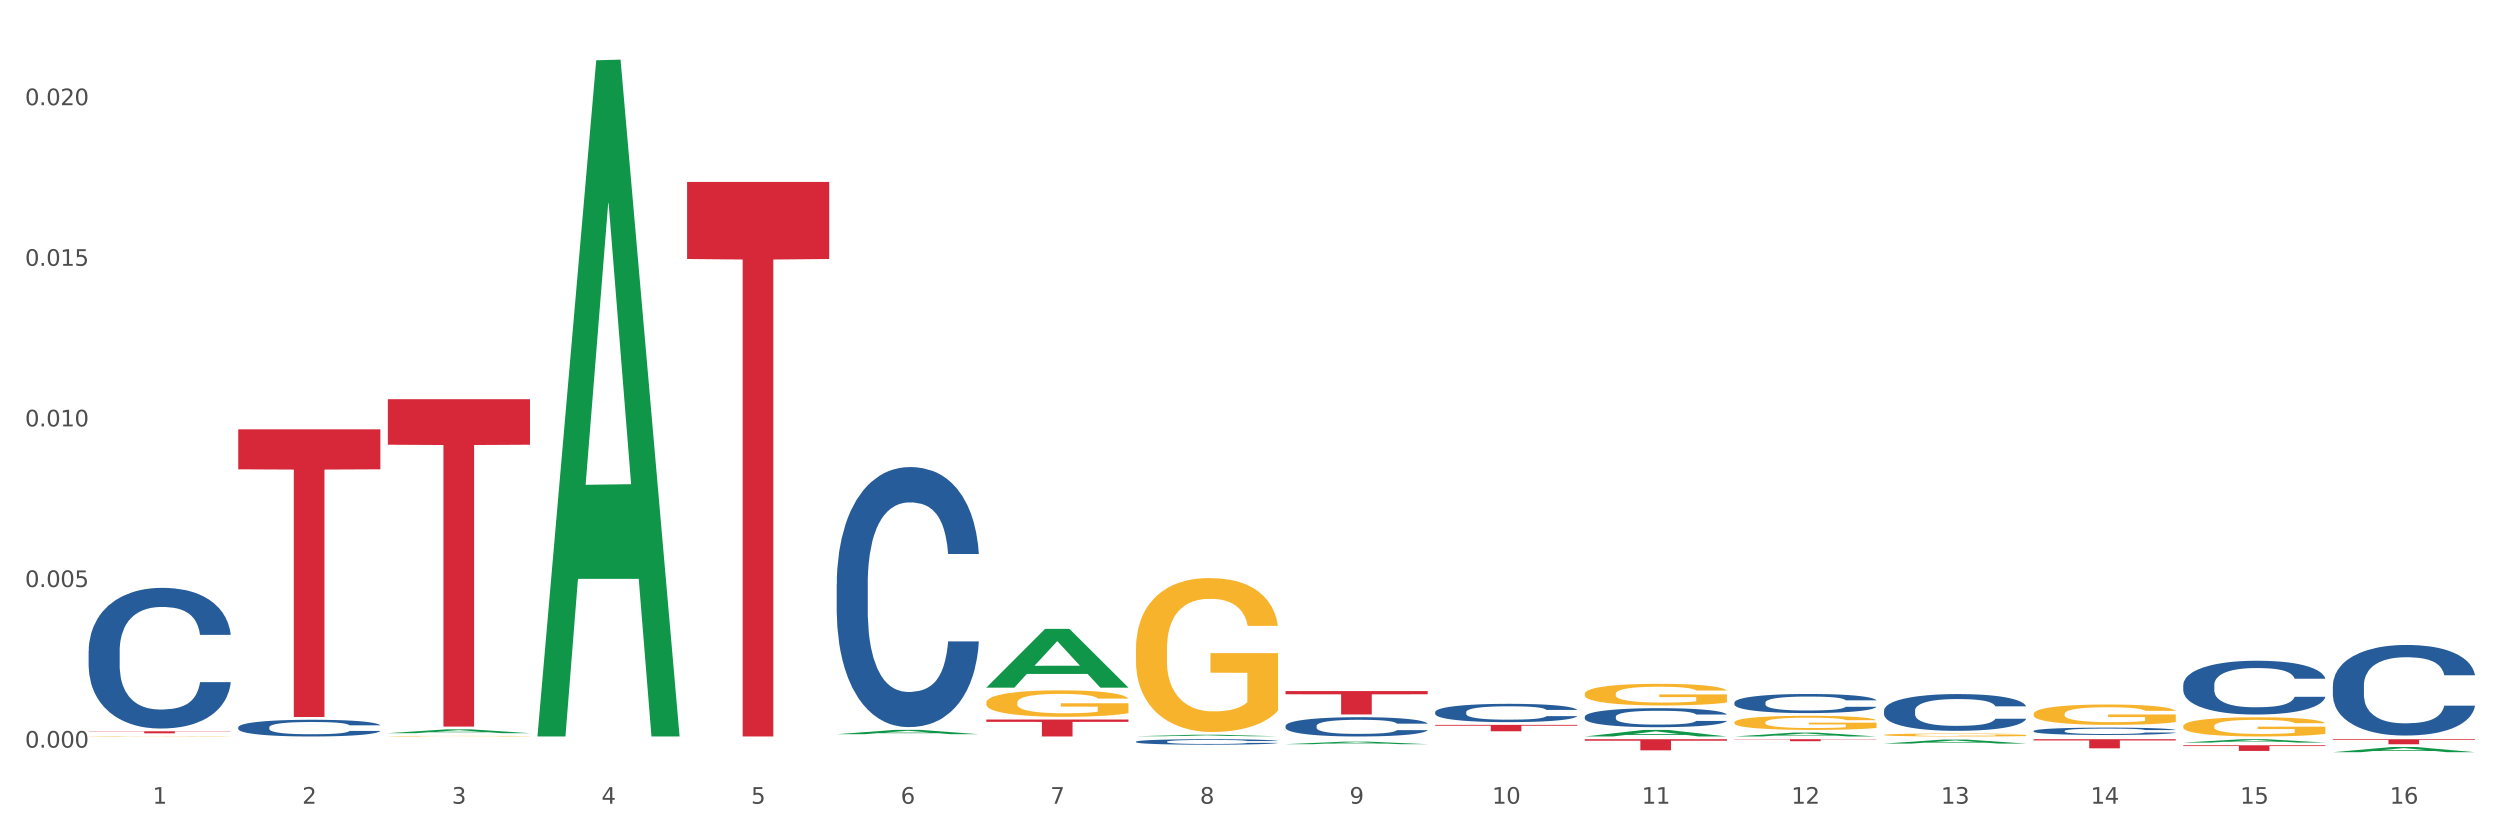 <?xml version="1.0" encoding="utf-8" standalone="no"?>
<!DOCTYPE svg PUBLIC "-//W3C//DTD SVG 1.1//EN"
  "http://www.w3.org/Graphics/SVG/1.1/DTD/svg11.dtd">
<svg xmlns:xlink="http://www.w3.org/1999/xlink" width="1080pt" height="360pt" viewBox="0 0 1080 360" xmlns="http://www.w3.org/2000/svg" version="1.1">
 <rect x="0" y="0" width="1080" height="360" fill="#333333" stroke="none"/>
 <defs>
  <style type="text/css">*{stroke-linejoin: round; stroke-linecap: butt}</style>
 </defs>
 <g id="figure_1">
  <g id="patch_1">
   <path d="M 0 360 
L 1080 360 
L 1080 0 
L 0 0 
z
" style="fill: #ffffff; stroke: #ffffff; stroke-linejoin: miter"/>
  </g>
  <g id="axes_1">
   <g id="matplotlib.axis_1">
    <g id="xtick_1">
     <g id="text_1">
      <!-- 1 -->
      <g style="fill: #4d4d4d" transform="translate(65.93 347.204) scale(0.096 -0.096)">
       <defs>
        <path id="DejaVuSans-31" d="M 794 531 
L 1825 531 
L 1825 4091 
L 703 3866 
L 703 4441 
L 1819 4666 
L 2450 4666 
L 2450 531 
L 3481 531 
L 3481 0 
L 794 0 
L 794 531 
z
" transform="scale(0.016)"/>
       </defs>
       <use xlink:href="#DejaVuSans-31"/>
      </g>
     </g>
    </g>
    <g id="xtick_2">
     <g id="text_2">
      <!-- 2 -->
      <g style="fill: #4d4d4d" transform="translate(130.565 347.204) scale(0.096 -0.096)">
       <defs>
        <path id="DejaVuSans-32" d="M 1228 531 
L 3431 531 
L 3431 0 
L 469 0 
L 469 531 
Q 828 903 1448 1529 
Q 2069 2156 2228 2338 
Q 2531 2678 2651 2914 
Q 2772 3150 2772 3378 
Q 2772 3750 2511 3984 
Q 2250 4219 1831 4219 
Q 1534 4219 1204 4116 
Q 875 4013 500 3803 
L 500 4441 
Q 881 4594 1212 4672 
Q 1544 4750 1819 4750 
Q 2544 4750 2975 4387 
Q 3406 4025 3406 3419 
Q 3406 3131 3298 2873 
Q 3191 2616 2906 2266 
Q 2828 2175 2409 1742 
Q 1991 1309 1228 531 
z
" transform="scale(0.016)"/>
       </defs>
       <use xlink:href="#DejaVuSans-32"/>
      </g>
     </g>
    </g>
    <g id="xtick_3">
     <g id="text_3">
      <!-- 3 -->
      <g style="fill: #4d4d4d" transform="translate(195.199 347.204) scale(0.096 -0.096)">
       <defs>
        <path id="DejaVuSans-33" d="M 2597 2516 
Q 3050 2419 3304 2112 
Q 3559 1806 3559 1356 
Q 3559 666 3084 287 
Q 2609 -91 1734 -91 
Q 1441 -91 1130 -33 
Q 819 25 488 141 
L 488 750 
Q 750 597 1062 519 
Q 1375 441 1716 441 
Q 2309 441 2620 675 
Q 2931 909 2931 1356 
Q 2931 1769 2642 2001 
Q 2353 2234 1838 2234 
L 1294 2234 
L 1294 2753 
L 1863 2753 
Q 2328 2753 2575 2939 
Q 2822 3125 2822 3475 
Q 2822 3834 2567 4026 
Q 2313 4219 1838 4219 
Q 1578 4219 1281 4162 
Q 984 4106 628 3988 
L 628 4550 
Q 988 4650 1302 4700 
Q 1616 4750 1894 4750 
Q 2613 4750 3031 4423 
Q 3450 4097 3450 3541 
Q 3450 3153 3228 2886 
Q 3006 2619 2597 2516 
z
" transform="scale(0.016)"/>
       </defs>
       <use xlink:href="#DejaVuSans-33"/>
      </g>
     </g>
    </g>
    <g id="xtick_4">
     <g id="text_4">
      <!-- 4 -->
      <g style="fill: #4d4d4d" transform="translate(259.833 347.204) scale(0.096 -0.096)">
       <defs>
        <path id="DejaVuSans-34" d="M 2419 4116 
L 825 1625 
L 2419 1625 
L 2419 4116 
z
M 2253 4666 
L 3047 4666 
L 3047 1625 
L 3713 1625 
L 3713 1100 
L 3047 1100 
L 3047 0 
L 2419 0 
L 2419 1100 
L 313 1100 
L 313 1709 
L 2253 4666 
z
" transform="scale(0.016)"/>
       </defs>
       <use xlink:href="#DejaVuSans-34"/>
      </g>
     </g>
    </g>
    <g id="xtick_5">
     <g id="text_5">
      <!-- 5 -->
      <g style="fill: #4d4d4d" transform="translate(324.467 347.204) scale(0.096 -0.096)">
       <defs>
        <path id="DejaVuSans-35" d="M 691 4666 
L 3169 4666 
L 3169 4134 
L 1269 4134 
L 1269 2991 
Q 1406 3038 1543 3061 
Q 1681 3084 1819 3084 
Q 2600 3084 3056 2656 
Q 3513 2228 3513 1497 
Q 3513 744 3044 326 
Q 2575 -91 1722 -91 
Q 1428 -91 1123 -41 
Q 819 9 494 109 
L 494 744 
Q 775 591 1075 516 
Q 1375 441 1709 441 
Q 2250 441 2565 725 
Q 2881 1009 2881 1497 
Q 2881 1984 2565 2268 
Q 2250 2553 1709 2553 
Q 1456 2553 1204 2497 
Q 953 2441 691 2322 
L 691 4666 
z
" transform="scale(0.016)"/>
       </defs>
       <use xlink:href="#DejaVuSans-35"/>
      </g>
     </g>
    </g>
    <g id="xtick_6">
     <g id="text_6">
      <!-- 6 -->
      <g style="fill: #4d4d4d" transform="translate(389.102 347.204) scale(0.096 -0.096)">
       <defs>
        <path id="DejaVuSans-36" d="M 2113 2584 
Q 1688 2584 1439 2293 
Q 1191 2003 1191 1497 
Q 1191 994 1439 701 
Q 1688 409 2113 409 
Q 2538 409 2786 701 
Q 3034 994 3034 1497 
Q 3034 2003 2786 2293 
Q 2538 2584 2113 2584 
z
M 3366 4563 
L 3366 3988 
Q 3128 4100 2886 4159 
Q 2644 4219 2406 4219 
Q 1781 4219 1451 3797 
Q 1122 3375 1075 2522 
Q 1259 2794 1537 2939 
Q 1816 3084 2150 3084 
Q 2853 3084 3261 2657 
Q 3669 2231 3669 1497 
Q 3669 778 3244 343 
Q 2819 -91 2113 -91 
Q 1303 -91 875 529 
Q 447 1150 447 2328 
Q 447 3434 972 4092 
Q 1497 4750 2381 4750 
Q 2619 4750 2861 4703 
Q 3103 4656 3366 4563 
z
" transform="scale(0.016)"/>
       </defs>
       <use xlink:href="#DejaVuSans-36"/>
      </g>
     </g>
    </g>
    <g id="xtick_7">
     <g id="text_7">
      <!-- 7 -->
      <g style="fill: #4d4d4d" transform="translate(453.736 347.204) scale(0.096 -0.096)">
       <defs>
        <path id="DejaVuSans-37" d="M 525 4666 
L 3525 4666 
L 3525 4397 
L 1831 0 
L 1172 0 
L 2766 4134 
L 525 4134 
L 525 4666 
z
" transform="scale(0.016)"/>
       </defs>
       <use xlink:href="#DejaVuSans-37"/>
      </g>
     </g>
    </g>
    <g id="xtick_8">
     <g id="text_8">
      <!-- 8 -->
      <g style="fill: #4d4d4d" transform="translate(518.37 347.204) scale(0.096 -0.096)">
       <defs>
        <path id="DejaVuSans-38" d="M 2034 2216 
Q 1584 2216 1326 1975 
Q 1069 1734 1069 1313 
Q 1069 891 1326 650 
Q 1584 409 2034 409 
Q 2484 409 2743 651 
Q 3003 894 3003 1313 
Q 3003 1734 2745 1975 
Q 2488 2216 2034 2216 
z
M 1403 2484 
Q 997 2584 770 2862 
Q 544 3141 544 3541 
Q 544 4100 942 4425 
Q 1341 4750 2034 4750 
Q 2731 4750 3128 4425 
Q 3525 4100 3525 3541 
Q 3525 3141 3298 2862 
Q 3072 2584 2669 2484 
Q 3125 2378 3379 2068 
Q 3634 1759 3634 1313 
Q 3634 634 3220 271 
Q 2806 -91 2034 -91 
Q 1263 -91 848 271 
Q 434 634 434 1313 
Q 434 1759 690 2068 
Q 947 2378 1403 2484 
z
M 1172 3481 
Q 1172 3119 1398 2916 
Q 1625 2713 2034 2713 
Q 2441 2713 2670 2916 
Q 2900 3119 2900 3481 
Q 2900 3844 2670 4047 
Q 2441 4250 2034 4250 
Q 1625 4250 1398 4047 
Q 1172 3844 1172 3481 
z
" transform="scale(0.016)"/>
       </defs>
       <use xlink:href="#DejaVuSans-38"/>
      </g>
     </g>
    </g>
    <g id="xtick_9">
     <g id="text_9">
      <!-- 9 -->
      <g style="fill: #4d4d4d" transform="translate(583.005 347.204) scale(0.096 -0.096)">
       <defs>
        <path id="DejaVuSans-39" d="M 703 97 
L 703 672 
Q 941 559 1184 500 
Q 1428 441 1663 441 
Q 2288 441 2617 861 
Q 2947 1281 2994 2138 
Q 2813 1869 2534 1725 
Q 2256 1581 1919 1581 
Q 1219 1581 811 2004 
Q 403 2428 403 3163 
Q 403 3881 828 4315 
Q 1253 4750 1959 4750 
Q 2769 4750 3195 4129 
Q 3622 3509 3622 2328 
Q 3622 1225 3098 567 
Q 2575 -91 1691 -91 
Q 1453 -91 1209 -44 
Q 966 3 703 97 
z
M 1959 2075 
Q 2384 2075 2632 2365 
Q 2881 2656 2881 3163 
Q 2881 3666 2632 3958 
Q 2384 4250 1959 4250 
Q 1534 4250 1286 3958 
Q 1038 3666 1038 3163 
Q 1038 2656 1286 2365 
Q 1534 2075 1959 2075 
z
" transform="scale(0.016)"/>
       </defs>
       <use xlink:href="#DejaVuSans-39"/>
      </g>
     </g>
    </g>
    <g id="xtick_10">
     <g id="text_10">
      <!-- 10 -->
      <g style="fill: #4d4d4d" transform="translate(644.585 347.204) scale(0.096 -0.096)">
       <defs>
        <path id="DejaVuSans-30" d="M 2034 4250 
Q 1547 4250 1301 3770 
Q 1056 3291 1056 2328 
Q 1056 1369 1301 889 
Q 1547 409 2034 409 
Q 2525 409 2770 889 
Q 3016 1369 3016 2328 
Q 3016 3291 2770 3770 
Q 2525 4250 2034 4250 
z
M 2034 4750 
Q 2819 4750 3233 4129 
Q 3647 3509 3647 2328 
Q 3647 1150 3233 529 
Q 2819 -91 2034 -91 
Q 1250 -91 836 529 
Q 422 1150 422 2328 
Q 422 3509 836 4129 
Q 1250 4750 2034 4750 
z
" transform="scale(0.016)"/>
       </defs>
       <use xlink:href="#DejaVuSans-31"/>
       <use xlink:href="#DejaVuSans-30" transform="translate(63.623 0)"/>
      </g>
     </g>
    </g>
    <g id="xtick_11">
     <g id="text_11">
      <!-- 11 -->
      <g style="fill: #4d4d4d" transform="translate(709.219 347.204) scale(0.096 -0.096)">
       <use xlink:href="#DejaVuSans-31"/>
       <use xlink:href="#DejaVuSans-31" transform="translate(63.623 0)"/>
      </g>
     </g>
    </g>
    <g id="xtick_12">
     <g id="text_12">
      <!-- 12 -->
      <g style="fill: #4d4d4d" transform="translate(773.854 347.204) scale(0.096 -0.096)">
       <use xlink:href="#DejaVuSans-31"/>
       <use xlink:href="#DejaVuSans-32" transform="translate(63.623 0)"/>
      </g>
     </g>
    </g>
    <g id="xtick_13">
     <g id="text_13">
      <!-- 13 -->
      <g style="fill: #4d4d4d" transform="translate(838.488 347.204) scale(0.096 -0.096)">
       <use xlink:href="#DejaVuSans-31"/>
       <use xlink:href="#DejaVuSans-33" transform="translate(63.623 0)"/>
      </g>
     </g>
    </g>
    <g id="xtick_14">
     <g id="text_14">
      <!-- 14 -->
      <g style="fill: #4d4d4d" transform="translate(903.122 347.204) scale(0.096 -0.096)">
       <use xlink:href="#DejaVuSans-31"/>
       <use xlink:href="#DejaVuSans-34" transform="translate(63.623 0)"/>
      </g>
     </g>
    </g>
    <g id="xtick_15">
     <g id="text_15">
      <!-- 15 -->
      <g style="fill: #4d4d4d" transform="translate(967.756 347.204) scale(0.096 -0.096)">
       <use xlink:href="#DejaVuSans-31"/>
       <use xlink:href="#DejaVuSans-35" transform="translate(63.623 0)"/>
      </g>
     </g>
    </g>
    <g id="xtick_16">
     <g id="text_16">
      <!-- 16 -->
      <g style="fill: #4d4d4d" transform="translate(1032.391 347.204) scale(0.096 -0.096)">
       <use xlink:href="#DejaVuSans-31"/>
       <use xlink:href="#DejaVuSans-36" transform="translate(63.623 0)"/>
      </g>
     </g>
    </g>
    <g id="xtick_17"/>
    <g id="xtick_18"/>
    <g id="xtick_19"/>
    <g id="xtick_20"/>
    <g id="xtick_21"/>
    <g id="xtick_22"/>
    <g id="xtick_23"/>
    <g id="xtick_24"/>
    <g id="xtick_25"/>
    <g id="xtick_26"/>
    <g id="xtick_27"/>
    <g id="xtick_28"/>
    <g id="xtick_29"/>
    <g id="xtick_30"/>
    <g id="xtick_31"/>
   </g>
   <g id="matplotlib.axis_2">
    <g id="ytick_1">
     <g id="text_17">
      <!-- 0.000 -->
      <g style="fill: #4d4d4d" transform="translate(10.8 322.982) scale(0.096 -0.096)">
       <defs>
        <path id="DejaVuSans-2e" d="M 684 794 
L 1344 794 
L 1344 0 
L 684 0 
L 684 794 
z
" transform="scale(0.016)"/>
       </defs>
       <use xlink:href="#DejaVuSans-30"/>
       <use xlink:href="#DejaVuSans-2e" transform="translate(63.623 0)"/>
       <use xlink:href="#DejaVuSans-30" transform="translate(95.41 0)"/>
       <use xlink:href="#DejaVuSans-30" transform="translate(159.033 0)"/>
       <use xlink:href="#DejaVuSans-30" transform="translate(222.656 0)"/>
      </g>
     </g>
    </g>
    <g id="ytick_2">
     <g id="text_18">
      <!-- 0.005 -->
      <g style="fill: #4d4d4d" transform="translate(10.8 253.596) scale(0.096 -0.096)">
       <use xlink:href="#DejaVuSans-30"/>
       <use xlink:href="#DejaVuSans-2e" transform="translate(63.623 0)"/>
       <use xlink:href="#DejaVuSans-30" transform="translate(95.41 0)"/>
       <use xlink:href="#DejaVuSans-30" transform="translate(159.033 0)"/>
       <use xlink:href="#DejaVuSans-35" transform="translate(222.656 0)"/>
      </g>
     </g>
    </g>
    <g id="ytick_3">
     <g id="text_19">
      <!-- 0.010 -->
      <g style="fill: #4d4d4d" transform="translate(10.8 184.21) scale(0.096 -0.096)">
       <use xlink:href="#DejaVuSans-30"/>
       <use xlink:href="#DejaVuSans-2e" transform="translate(63.623 0)"/>
       <use xlink:href="#DejaVuSans-30" transform="translate(95.41 0)"/>
       <use xlink:href="#DejaVuSans-31" transform="translate(159.033 0)"/>
       <use xlink:href="#DejaVuSans-30" transform="translate(222.656 0)"/>
      </g>
     </g>
    </g>
    <g id="ytick_4">
     <g id="text_20">
      <!-- 0.015 -->
      <g style="fill: #4d4d4d" transform="translate(10.8 114.825) scale(0.096 -0.096)">
       <use xlink:href="#DejaVuSans-30"/>
       <use xlink:href="#DejaVuSans-2e" transform="translate(63.623 0)"/>
       <use xlink:href="#DejaVuSans-30" transform="translate(95.41 0)"/>
       <use xlink:href="#DejaVuSans-31" transform="translate(159.033 0)"/>
       <use xlink:href="#DejaVuSans-35" transform="translate(222.656 0)"/>
      </g>
     </g>
    </g>
    <g id="ytick_5">
     <g id="text_21">
      <!-- 0.020 -->
      <g style="fill: #4d4d4d" transform="translate(10.8 45.439) scale(0.096 -0.096)">
       <use xlink:href="#DejaVuSans-30"/>
       <use xlink:href="#DejaVuSans-2e" transform="translate(63.623 0)"/>
       <use xlink:href="#DejaVuSans-30" transform="translate(95.41 0)"/>
       <use xlink:href="#DejaVuSans-32" transform="translate(159.033 0)"/>
       <use xlink:href="#DejaVuSans-30" transform="translate(222.656 0)"/>
      </g>
     </g>
    </g>
    <g id="ytick_6"/>
    <g id="ytick_7"/>
    <g id="ytick_8"/>
    <g id="ytick_9"/>
   </g>
   <g id="PolyCollection_1">
    <path d="M 167.552 316.73 
L 167.615 316.728 
L 192.936 315.07 
L 203.444 315.068 
L 228.954 316.733 
L 216.8 316.733 
L 211.293 316.345 
L 185.149 316.345 
L 184.96 316.352 
L 179.642 316.733 
L 167.552 316.733 
L 167.552 316.73 
L 188.441 316.114 
L 208.001 316.112 
L 198.316 315.423 
L 198.19 315.42 
L 198.063 315.424 
L 188.378 316.112 
L 188.441 316.114 
L 167.552 316.73 
z
" clip-path="url(#pff07a67055)" style="fill: #109648"/>
    <path d="M 38.283 318.053 
L 38.355 318.053 
L 38.355 318.046 
L 38.5 318.041 
L 39.225 318.027 
L 40.313 318.016 
L 41.11 318.01 
L 41.908 318.005 
L 42.85 318 
L 44.01 317.995 
L 46.112 317.987 
L 47.417 317.983 
L 49.012 317.979 
L 51.912 317.974 
L 54.014 317.97 
L 56.189 317.968 
L 59.741 317.964 
L 62.061 317.963 
L 64.526 317.962 
L 67.498 317.961 
L 69.745 317.961 
L 74.675 317.961 
L 78.88 317.963 
L 80.91 317.964 
L 83.519 317.966 
L 84.897 317.968 
L 87.144 317.971 
L 89.464 317.975 
L 91.059 317.978 
L 93.451 317.984 
L 95.263 317.99 
L 96.931 317.998 
L 97.801 318.003 
L 98.453 318.008 
L 99.033 318.014 
L 99.613 318.023 
L 86.564 318.023 
L 86.057 318.016 
L 85.259 318.01 
L 84.099 318.004 
L 83.084 318.001 
L 81.345 317.996 
L 79.75 317.993 
L 78.082 317.991 
L 76.052 317.989 
L 74.458 317.988 
L 72.21 317.988 
L 67.788 317.988 
L 64.816 317.989 
L 62.786 317.991 
L 61.481 317.993 
L 60.321 317.995 
L 59.016 317.997 
L 57.494 318.001 
L 56.407 318.004 
L 55.319 318.009 
L 54.449 318.013 
L 53.652 318.018 
L 52.999 318.024 
L 52.492 318.029 
L 52.057 318.036 
L 51.694 318.048 
L 51.694 318.073 
L 51.839 318.078 
L 52.202 318.086 
L 52.637 318.091 
L 53.362 318.098 
L 54.014 318.103 
L 55.247 318.109 
L 56.624 318.115 
L 57.711 318.118 
L 58.799 318.121 
L 60.684 318.125 
L 62.786 318.128 
L 64.598 318.13 
L 67.063 318.132 
L 68.731 318.133 
L 70.18 318.133 
L 73.733 318.133 
L 76.27 318.133 
L 79.097 318.131 
L 81.272 318.13 
L 83.084 318.128 
L 85.114 318.125 
L 86.419 318.121 
L 86.419 318.083 
L 70.47 318.083 
L 70.47 318.058 
L 99.686 318.058 
L 99.686 318.132 
L 98.453 318.136 
L 97.076 318.139 
L 95.626 318.143 
L 93.451 318.146 
L 90.841 318.15 
L 88.521 318.153 
L 86.057 318.155 
L 83.157 318.157 
L 79.387 318.159 
L 77.067 318.159 
L 74.168 318.16 
L 70.76 318.16 
L 67.788 318.16 
L 64.888 318.159 
L 61.844 318.157 
L 58.871 318.155 
L 56.624 318.152 
L 54.377 318.149 
L 51.984 318.146 
L 50.1 318.142 
L 48.65 318.139 
L 47.055 318.135 
L 45.315 318.129 
L 44.01 318.124 
L 42.85 318.119 
L 41.618 318.113 
L 40.748 318.107 
L 39.878 318.1 
L 39.37 318.095 
L 38.79 318.086 
L 38.355 318.075 
L 38.283 318.053 
z
" clip-path="url(#pff07a67055)" style="fill: #f7b32b"/>
    <path d="M 749.26 319.334 
L 810.663 319.334 
L 810.663 319.455 
L 786.509 319.455 
L 786.509 320.2 
L 773.268 320.2 
L 773.268 319.455 
L 749.26 319.455 
L 749.26 319.335 
L 749.26 319.334 
z
" clip-path="url(#pff07a67055)" style="fill: #d62839"/>
    <path d="M 684.626 319.334 
L 746.029 319.334 
L 746.029 320.002 
L 721.875 320.007 
L 721.875 324.14 
L 708.634 324.14 
L 708.634 320.007 
L 684.626 320.002 
L 684.626 319.339 
L 684.626 319.334 
z
" clip-path="url(#pff07a67055)" style="fill: #d62839"/>
    <path d="M 619.992 313.14 
L 681.394 313.14 
L 681.394 313.523 
L 657.241 313.526 
L 657.241 315.898 
L 644 315.898 
L 644 313.526 
L 619.992 313.523 
L 619.992 313.142 
L 619.992 313.14 
z
" clip-path="url(#pff07a67055)" style="fill: #d62839"/>
    <path d="M 555.357 298.528 
L 616.76 298.528 
L 616.76 299.935 
L 592.606 299.945 
L 592.606 308.651 
L 579.365 308.651 
L 579.365 299.945 
L 555.357 299.935 
L 555.357 298.538 
L 555.357 298.528 
z
" clip-path="url(#pff07a67055)" style="fill: #d62839"/>
    <path d="M 426.089 310.836 
L 487.491 310.836 
L 487.491 311.854 
L 463.338 311.861 
L 463.338 318.16 
L 450.097 318.16 
L 450.097 311.861 
L 426.089 311.854 
L 426.089 310.843 
L 426.089 310.836 
z
" clip-path="url(#pff07a67055)" style="fill: #d62839"/>
    <path d="M 296.82 78.595 
L 358.223 78.595 
L 358.223 111.887 
L 334.069 112.112 
L 334.069 318.16 
L 320.828 318.16 
L 320.828 112.112 
L 296.82 111.887 
L 296.82 78.82 
L 296.82 78.595 
z
" clip-path="url(#pff07a67055)" style="fill: #d62839"/>
    <path d="M 167.552 172.464 
L 228.954 172.464 
L 228.954 192.118 
L 204.801 192.251 
L 204.801 313.894 
L 191.56 313.894 
L 191.56 192.251 
L 167.552 192.118 
L 167.552 172.597 
L 167.552 172.464 
z
" clip-path="url(#pff07a67055)" style="fill: #d62839"/>
    <path d="M 102.917 185.468 
L 164.32 185.468 
L 164.32 202.74 
L 140.166 202.857 
L 140.166 309.758 
L 126.925 309.758 
L 126.925 202.857 
L 102.917 202.74 
L 102.917 185.585 
L 102.917 185.468 
z
" clip-path="url(#pff07a67055)" style="fill: #d62839"/>
    <path d="M 38.283 315.903 
L 99.686 315.903 
L 99.686 316.026 
L 75.532 316.027 
L 75.532 316.787 
L 62.291 316.787 
L 62.291 316.027 
L 38.283 316.026 
L 38.283 315.904 
L 38.283 315.903 
z
" clip-path="url(#pff07a67055)" style="fill: #d62839"/>
    <path d="M 38.283 281.259 
L 38.356 281.204 
L 38.356 279.65 
L 38.573 277.54 
L 39.372 273.655 
L 40.388 270.713 
L 42.13 267.272 
L 43.073 265.829 
L 44.307 264.219 
L 46.847 261.61 
L 49.751 259.39 
L 51.783 258.169 
L 53.307 257.392 
L 56.718 256.004 
L 58.678 255.394 
L 60.71 254.894 
L 62.452 254.561 
L 65.355 254.173 
L 67.678 254.006 
L 70.363 253.951 
L 72.613 254.006 
L 75.589 254.228 
L 79.944 254.894 
L 81.613 255.283 
L 83.863 255.949 
L 86.186 256.837 
L 88.073 257.725 
L 90.25 259.002 
L 92.5 260.667 
L 94.678 262.776 
L 96.202 264.719 
L 97.436 266.772 
L 98.524 269.27 
L 99.323 271.99 
L 99.686 274.266 
L 86.403 274.266 
L 86.041 272.212 
L 85.315 269.992 
L 84.589 268.493 
L 83.791 267.272 
L 82.557 265.884 
L 81.468 264.996 
L 79.654 263.942 
L 77.984 263.276 
L 76.605 262.887 
L 74.936 262.554 
L 71.379 262.221 
L 68.839 262.221 
L 67.242 262.332 
L 65.283 262.61 
L 63.613 262.998 
L 61.654 263.664 
L 60.13 264.386 
L 58.605 265.329 
L 57.734 265.995 
L 56.428 267.216 
L 55.557 268.216 
L 54.396 269.936 
L 53.743 271.157 
L 52.581 274.321 
L 52.073 276.652 
L 51.855 278.262 
L 51.71 280.038 
L 51.71 288.697 
L 52.146 292.582 
L 52.509 294.248 
L 53.089 296.135 
L 54.178 298.577 
L 55.775 300.964 
L 57.444 302.684 
L 58.823 303.739 
L 60.13 304.516 
L 61.436 305.127 
L 63.033 305.682 
L 64.339 306.015 
L 66.299 306.348 
L 68.621 306.514 
L 70.436 306.514 
L 74.137 306.237 
L 75.807 305.959 
L 77.404 305.571 
L 79.145 304.96 
L 80.524 304.294 
L 81.323 303.794 
L 82.629 302.74 
L 83.645 301.63 
L 84.516 300.353 
L 85.097 299.243 
L 85.75 297.578 
L 86.258 295.691 
L 86.403 294.692 
L 99.686 294.692 
L 99.395 296.69 
L 98.887 298.632 
L 97.871 301.241 
L 97.073 302.74 
L 95.839 304.571 
L 94.532 306.126 
L 92.718 307.846 
L 91.049 309.123 
L 89.307 310.233 
L 87.42 311.232 
L 84.008 312.62 
L 82.774 313.008 
L 80.162 313.674 
L 78.129 314.063 
L 75.154 314.451 
L 72.105 314.673 
L 68.912 314.729 
L 66.081 314.618 
L 62.96 314.285 
L 61.001 313.952 
L 58.823 313.452 
L 56.283 312.675 
L 53.888 311.732 
L 51.638 310.622 
L 49.533 309.345 
L 47.573 307.902 
L 45.033 305.515 
L 43.146 303.184 
L 41.767 301.019 
L 40.823 299.187 
L 39.88 296.856 
L 39.372 295.247 
L 38.573 291.361 
L 38.283 287.753 
L 38.283 281.259 
z
" clip-path="url(#pff07a67055)" style="fill: #255c99"/>
    <path d="M 102.917 314.18 
L 102.99 314.173 
L 102.99 313.988 
L 103.208 313.738 
L 104.006 313.276 
L 105.022 312.926 
L 106.764 312.517 
L 107.708 312.345 
L 108.941 312.153 
L 111.482 311.843 
L 114.385 311.579 
L 116.417 311.434 
L 117.941 311.342 
L 121.353 311.177 
L 123.312 311.104 
L 125.344 311.045 
L 127.086 311.005 
L 129.99 310.959 
L 132.312 310.939 
L 134.998 310.932 
L 137.248 310.939 
L 140.223 310.965 
L 144.578 311.045 
L 146.247 311.091 
L 148.497 311.17 
L 150.82 311.276 
L 152.707 311.381 
L 154.884 311.533 
L 157.134 311.731 
L 159.312 311.982 
L 160.836 312.213 
L 162.07 312.457 
L 163.159 312.754 
L 163.957 313.078 
L 164.32 313.348 
L 151.038 313.348 
L 150.675 313.104 
L 149.949 312.84 
L 149.223 312.662 
L 148.425 312.517 
L 147.191 312.351 
L 146.102 312.246 
L 144.288 312.12 
L 142.618 312.041 
L 141.239 311.995 
L 139.57 311.955 
L 136.014 311.916 
L 133.473 311.916 
L 131.877 311.929 
L 129.917 311.962 
L 128.248 312.008 
L 126.288 312.087 
L 124.764 312.173 
L 123.24 312.285 
L 122.369 312.365 
L 121.062 312.51 
L 120.191 312.629 
L 119.03 312.833 
L 118.377 312.979 
L 117.216 313.355 
L 116.707 313.632 
L 116.49 313.823 
L 116.345 314.035 
L 116.345 315.064 
L 116.78 315.526 
L 117.143 315.724 
L 117.724 315.949 
L 118.812 316.239 
L 120.409 316.523 
L 122.078 316.728 
L 123.457 316.853 
L 124.764 316.946 
L 126.07 317.018 
L 127.667 317.084 
L 128.973 317.124 
L 130.933 317.163 
L 133.256 317.183 
L 135.07 317.183 
L 138.772 317.15 
L 140.441 317.117 
L 142.038 317.071 
L 143.78 316.998 
L 145.159 316.919 
L 145.957 316.86 
L 147.264 316.734 
L 148.28 316.602 
L 149.151 316.45 
L 149.731 316.318 
L 150.385 316.12 
L 150.893 315.896 
L 151.038 315.777 
L 164.32 315.777 
L 164.03 316.015 
L 163.521 316.246 
L 162.505 316.556 
L 161.707 316.734 
L 160.473 316.952 
L 159.167 317.137 
L 157.352 317.342 
L 155.683 317.493 
L 153.941 317.625 
L 152.054 317.744 
L 148.643 317.909 
L 147.409 317.955 
L 144.796 318.035 
L 142.764 318.081 
L 139.788 318.127 
L 136.74 318.153 
L 133.546 318.16 
L 130.715 318.147 
L 127.594 318.107 
L 125.635 318.068 
L 123.457 318.008 
L 120.917 317.916 
L 118.522 317.804 
L 116.272 317.672 
L 114.167 317.52 
L 112.208 317.348 
L 109.667 317.064 
L 107.78 316.787 
L 106.401 316.53 
L 105.458 316.312 
L 104.514 316.035 
L 104.006 315.843 
L 103.208 315.381 
L 102.917 314.952 
L 102.917 314.18 
z
" clip-path="url(#pff07a67055)" style="fill: #255c99"/>
    <path d="M 361.454 252.247 
L 361.527 252.145 
L 361.527 249.272 
L 361.745 245.373 
L 362.543 238.191 
L 363.559 232.753 
L 365.301 226.392 
L 366.245 223.725 
L 367.479 220.749 
L 370.019 215.927 
L 372.922 211.823 
L 374.954 209.566 
L 376.479 208.13 
L 379.89 205.565 
L 381.849 204.436 
L 383.882 203.513 
L 385.624 202.897 
L 388.527 202.179 
L 390.849 201.871 
L 393.535 201.769 
L 395.785 201.871 
L 398.761 202.281 
L 403.115 203.513 
L 404.785 204.231 
L 407.035 205.462 
L 409.357 207.104 
L 411.244 208.745 
L 413.422 211.105 
L 415.672 214.183 
L 417.849 218.082 
L 419.373 221.673 
L 420.607 225.469 
L 421.696 230.086 
L 422.494 235.113 
L 422.857 239.32 
L 409.575 239.32 
L 409.212 235.524 
L 408.486 231.42 
L 407.76 228.649 
L 406.962 226.392 
L 405.728 223.827 
L 404.64 222.186 
L 402.825 220.236 
L 401.156 219.005 
L 399.777 218.287 
L 398.107 217.671 
L 394.551 217.056 
L 392.011 217.056 
L 390.414 217.261 
L 388.454 217.774 
L 386.785 218.492 
L 384.825 219.723 
L 383.301 221.057 
L 381.777 222.801 
L 380.906 224.032 
L 379.599 226.29 
L 378.728 228.136 
L 377.567 231.317 
L 376.914 233.574 
L 375.753 239.422 
L 375.245 243.731 
L 375.027 246.707 
L 374.882 249.99 
L 374.882 265.995 
L 375.317 273.177 
L 375.68 276.255 
L 376.261 279.744 
L 377.349 284.258 
L 378.946 288.67 
L 380.616 291.85 
L 381.995 293.8 
L 383.301 295.236 
L 384.607 296.365 
L 386.204 297.391 
L 387.511 298.006 
L 389.47 298.622 
L 391.793 298.93 
L 393.607 298.93 
L 397.309 298.417 
L 398.978 297.904 
L 400.575 297.185 
L 402.317 296.057 
L 403.696 294.826 
L 404.494 293.902 
L 405.801 291.953 
L 406.817 289.901 
L 407.688 287.541 
L 408.268 285.489 
L 408.922 282.411 
L 409.43 278.923 
L 409.575 277.076 
L 422.857 277.076 
L 422.567 280.77 
L 422.059 284.361 
L 421.043 289.183 
L 420.244 291.953 
L 419.01 295.339 
L 417.704 298.211 
L 415.889 301.392 
L 414.22 303.752 
L 412.478 305.804 
L 410.591 307.65 
L 407.18 310.215 
L 405.946 310.934 
L 403.333 312.165 
L 401.301 312.883 
L 398.325 313.601 
L 395.277 314.012 
L 392.083 314.114 
L 389.253 313.909 
L 386.132 313.293 
L 384.172 312.678 
L 381.995 311.754 
L 379.454 310.318 
L 377.059 308.574 
L 374.809 306.522 
L 372.704 304.162 
L 370.745 301.495 
L 368.204 297.083 
L 366.317 292.774 
L 364.938 288.772 
L 363.995 285.387 
L 363.051 281.077 
L 362.543 278.102 
L 361.745 270.92 
L 361.454 264.251 
L 361.454 252.247 
z
" clip-path="url(#pff07a67055)" style="fill: #255c99"/>
    <path d="M 490.723 320.403 
L 490.796 320.4 
L 490.796 320.34 
L 491.013 320.257 
L 491.812 320.105 
L 492.828 319.99 
L 494.57 319.855 
L 495.513 319.799 
L 496.747 319.736 
L 499.287 319.634 
L 502.191 319.547 
L 504.223 319.499 
L 505.747 319.469 
L 509.158 319.415 
L 511.118 319.391 
L 513.15 319.371 
L 514.892 319.358 
L 517.795 319.343 
L 520.118 319.336 
L 522.803 319.334 
L 525.053 319.336 
L 528.029 319.345 
L 532.384 319.371 
L 534.053 319.386 
L 536.303 319.412 
L 538.626 319.447 
L 540.513 319.482 
L 542.69 319.532 
L 544.94 319.597 
L 547.118 319.68 
L 548.642 319.756 
L 549.876 319.836 
L 550.964 319.934 
L 551.763 320.04 
L 552.126 320.129 
L 538.844 320.129 
L 538.481 320.049 
L 537.755 319.962 
L 537.029 319.903 
L 536.231 319.855 
L 534.997 319.801 
L 533.908 319.766 
L 532.094 319.725 
L 530.424 319.699 
L 529.045 319.684 
L 527.376 319.671 
L 523.819 319.658 
L 521.279 319.658 
L 519.682 319.662 
L 517.723 319.673 
L 516.053 319.688 
L 514.094 319.714 
L 512.57 319.743 
L 511.045 319.779 
L 510.174 319.806 
L 508.868 319.853 
L 507.997 319.892 
L 506.836 319.96 
L 506.183 320.007 
L 505.021 320.131 
L 504.513 320.222 
L 504.296 320.285 
L 504.15 320.355 
L 504.15 320.694 
L 504.586 320.846 
L 504.949 320.911 
L 505.529 320.985 
L 506.618 321.08 
L 508.215 321.173 
L 509.884 321.241 
L 511.263 321.282 
L 512.57 321.312 
L 513.876 321.336 
L 515.473 321.358 
L 516.779 321.371 
L 518.739 321.384 
L 521.061 321.391 
L 522.876 321.391 
L 526.578 321.38 
L 528.247 321.369 
L 529.844 321.354 
L 531.586 321.33 
L 532.965 321.304 
L 533.763 321.284 
L 535.069 321.243 
L 536.085 321.199 
L 536.956 321.15 
L 537.537 321.106 
L 538.19 321.041 
L 538.698 320.967 
L 538.844 320.928 
L 552.126 320.928 
L 551.835 321.006 
L 551.327 321.082 
L 550.311 321.184 
L 549.513 321.243 
L 548.279 321.315 
L 546.972 321.375 
L 545.158 321.443 
L 543.489 321.493 
L 541.747 321.536 
L 539.86 321.575 
L 536.448 321.629 
L 535.215 321.645 
L 532.602 321.671 
L 530.569 321.686 
L 527.594 321.701 
L 524.545 321.71 
L 521.352 321.712 
L 518.521 321.708 
L 515.4 321.695 
L 513.441 321.682 
L 511.263 321.662 
L 508.723 321.632 
L 506.328 321.595 
L 504.078 321.551 
L 501.973 321.501 
L 500.013 321.445 
L 497.473 321.351 
L 495.586 321.26 
L 494.207 321.176 
L 493.263 321.104 
L 492.32 321.013 
L 491.812 320.95 
L 491.013 320.798 
L 490.723 320.657 
L 490.723 320.403 
z
" clip-path="url(#pff07a67055)" style="fill: #255c99"/>
    <path d="M 943.163 321.968 
L 1004.566 321.968 
L 1004.566 322.305 
L 980.412 322.308 
L 980.412 324.395 
L 967.171 324.395 
L 967.171 322.308 
L 943.163 322.305 
L 943.163 321.97 
L 943.163 321.968 
z
" clip-path="url(#pff07a67055)" style="fill: #d62839"/>
    <path d="M 555.357 313.57 
L 555.43 313.563 
L 555.43 313.35 
L 555.648 313.06 
L 556.446 312.528 
L 557.462 312.124 
L 559.204 311.652 
L 560.148 311.454 
L 561.381 311.234 
L 563.922 310.876 
L 566.825 310.572 
L 568.857 310.404 
L 570.381 310.298 
L 573.793 310.107 
L 575.752 310.024 
L 577.785 309.955 
L 579.526 309.909 
L 582.43 309.856 
L 584.752 309.833 
L 587.438 309.826 
L 589.688 309.833 
L 592.663 309.864 
L 597.018 309.955 
L 598.688 310.008 
L 600.938 310.1 
L 603.26 310.221 
L 605.147 310.343 
L 607.325 310.518 
L 609.575 310.747 
L 611.752 311.036 
L 613.276 311.302 
L 614.51 311.584 
L 615.599 311.926 
L 616.397 312.299 
L 616.76 312.611 
L 603.478 312.611 
L 603.115 312.33 
L 602.389 312.025 
L 601.663 311.82 
L 600.865 311.652 
L 599.631 311.462 
L 598.542 311.34 
L 596.728 311.196 
L 595.059 311.104 
L 593.68 311.051 
L 592.01 311.005 
L 588.454 310.96 
L 585.913 310.96 
L 584.317 310.975 
L 582.357 311.013 
L 580.688 311.066 
L 578.728 311.158 
L 577.204 311.257 
L 575.68 311.386 
L 574.809 311.477 
L 573.502 311.645 
L 572.631 311.782 
L 571.47 312.018 
L 570.817 312.185 
L 569.656 312.619 
L 569.148 312.939 
L 568.93 313.159 
L 568.785 313.403 
L 568.785 314.59 
L 569.22 315.123 
L 569.583 315.351 
L 570.164 315.61 
L 571.252 315.945 
L 572.849 316.272 
L 574.518 316.508 
L 575.897 316.653 
L 577.204 316.76 
L 578.51 316.843 
L 580.107 316.919 
L 581.414 316.965 
L 583.373 317.011 
L 585.696 317.034 
L 587.51 317.034 
L 591.212 316.995 
L 592.881 316.957 
L 594.478 316.904 
L 596.22 316.82 
L 597.599 316.729 
L 598.397 316.661 
L 599.704 316.516 
L 600.72 316.364 
L 601.591 316.189 
L 602.171 316.036 
L 602.825 315.808 
L 603.333 315.549 
L 603.478 315.412 
L 616.76 315.412 
L 616.47 315.686 
L 615.962 315.953 
L 614.945 316.31 
L 614.147 316.516 
L 612.913 316.767 
L 611.607 316.98 
L 609.792 317.216 
L 608.123 317.391 
L 606.381 317.544 
L 604.494 317.681 
L 601.083 317.871 
L 599.849 317.924 
L 597.236 318.015 
L 595.204 318.069 
L 592.228 318.122 
L 589.18 318.152 
L 585.986 318.16 
L 583.155 318.145 
L 580.035 318.099 
L 578.075 318.053 
L 575.897 317.985 
L 573.357 317.878 
L 570.962 317.749 
L 568.712 317.597 
L 566.607 317.422 
L 564.648 317.224 
L 562.107 316.897 
L 560.22 316.577 
L 558.841 316.28 
L 557.898 316.029 
L 556.954 315.709 
L 556.446 315.488 
L 555.648 314.956 
L 555.357 314.461 
L 555.357 313.57 
z
" clip-path="url(#pff07a67055)" style="fill: #255c99"/>
    <path d="M 684.626 309.626 
L 684.699 309.618 
L 684.699 309.408 
L 684.916 309.123 
L 685.715 308.598 
L 686.731 308.2 
L 688.473 307.735 
L 689.416 307.539 
L 690.65 307.322 
L 693.19 306.969 
L 696.094 306.669 
L 698.126 306.504 
L 699.65 306.399 
L 703.061 306.211 
L 705.021 306.129 
L 707.053 306.061 
L 708.795 306.016 
L 711.698 305.964 
L 714.021 305.941 
L 716.706 305.934 
L 718.956 305.941 
L 721.932 305.971 
L 726.287 306.061 
L 727.956 306.114 
L 730.206 306.204 
L 732.529 306.324 
L 734.416 306.444 
L 736.593 306.616 
L 738.843 306.842 
L 741.021 307.127 
L 742.545 307.389 
L 743.779 307.667 
L 744.867 308.005 
L 745.666 308.372 
L 746.029 308.68 
L 732.746 308.68 
L 732.384 308.402 
L 731.658 308.102 
L 730.932 307.9 
L 730.134 307.735 
L 728.9 307.547 
L 727.811 307.427 
L 725.996 307.284 
L 724.327 307.194 
L 722.948 307.142 
L 721.279 307.097 
L 717.722 307.052 
L 715.182 307.052 
L 713.585 307.067 
L 711.626 307.104 
L 709.956 307.157 
L 707.997 307.247 
L 706.472 307.344 
L 704.948 307.472 
L 704.077 307.562 
L 702.771 307.727 
L 701.9 307.862 
L 700.739 308.095 
L 700.085 308.26 
L 698.924 308.688 
L 698.416 309.003 
L 698.198 309.22 
L 698.053 309.461 
L 698.053 310.631 
L 698.489 311.157 
L 698.852 311.382 
L 699.432 311.637 
L 700.521 311.967 
L 702.118 312.29 
L 703.787 312.522 
L 705.166 312.665 
L 706.472 312.77 
L 707.779 312.852 
L 709.376 312.928 
L 710.682 312.973 
L 712.642 313.018 
L 714.964 313.04 
L 716.779 313.04 
L 720.48 313.003 
L 722.15 312.965 
L 723.747 312.913 
L 725.488 312.83 
L 726.867 312.74 
L 727.666 312.672 
L 728.972 312.53 
L 729.988 312.38 
L 730.859 312.207 
L 731.44 312.057 
L 732.093 311.832 
L 732.601 311.577 
L 732.746 311.442 
L 746.029 311.442 
L 745.738 311.712 
L 745.23 311.974 
L 744.214 312.327 
L 743.416 312.53 
L 742.182 312.777 
L 740.875 312.988 
L 739.061 313.22 
L 737.392 313.393 
L 735.65 313.543 
L 733.763 313.678 
L 730.351 313.866 
L 729.117 313.918 
L 726.505 314.008 
L 724.472 314.061 
L 721.497 314.113 
L 718.448 314.143 
L 715.255 314.151 
L 712.424 314.136 
L 709.303 314.091 
L 707.343 314.046 
L 705.166 313.978 
L 702.626 313.873 
L 700.231 313.745 
L 697.981 313.595 
L 695.876 313.423 
L 693.916 313.228 
L 691.376 312.905 
L 689.489 312.59 
L 688.11 312.297 
L 687.166 312.05 
L 686.223 311.734 
L 685.715 311.517 
L 684.916 310.991 
L 684.626 310.504 
L 684.626 309.626 
z
" clip-path="url(#pff07a67055)" style="fill: #255c99"/>
    <path d="M 749.26 303.504 
L 749.333 303.497 
L 749.333 303.286 
L 749.551 302.999 
L 750.349 302.472 
L 751.365 302.072 
L 753.107 301.605 
L 754.051 301.409 
L 755.284 301.191 
L 757.825 300.836 
L 760.728 300.535 
L 762.76 300.369 
L 764.284 300.264 
L 767.696 300.075 
L 769.655 299.992 
L 771.687 299.924 
L 773.429 299.879 
L 776.333 299.826 
L 778.655 299.804 
L 781.341 299.796 
L 783.591 299.804 
L 786.566 299.834 
L 790.921 299.924 
L 792.59 299.977 
L 794.84 300.068 
L 797.163 300.188 
L 799.05 300.309 
L 801.227 300.482 
L 803.477 300.708 
L 805.655 300.995 
L 807.179 301.258 
L 808.413 301.537 
L 809.502 301.876 
L 810.3 302.246 
L 810.663 302.555 
L 797.381 302.555 
L 797.018 302.276 
L 796.292 301.974 
L 795.566 301.771 
L 794.768 301.605 
L 793.534 301.417 
L 792.445 301.296 
L 790.631 301.153 
L 788.961 301.062 
L 787.582 301.01 
L 785.913 300.964 
L 782.357 300.919 
L 779.816 300.919 
L 778.22 300.934 
L 776.26 300.972 
L 774.591 301.025 
L 772.631 301.115 
L 771.107 301.213 
L 769.583 301.341 
L 768.712 301.432 
L 767.405 301.598 
L 766.534 301.733 
L 765.373 301.967 
L 764.72 302.133 
L 763.558 302.562 
L 763.05 302.879 
L 762.833 303.097 
L 762.688 303.339 
L 762.688 304.514 
L 763.123 305.042 
L 763.486 305.268 
L 764.067 305.524 
L 765.155 305.856 
L 766.752 306.18 
L 768.421 306.414 
L 769.8 306.557 
L 771.107 306.663 
L 772.413 306.745 
L 774.01 306.821 
L 775.316 306.866 
L 777.276 306.911 
L 779.599 306.934 
L 781.413 306.934 
L 785.115 306.896 
L 786.784 306.858 
L 788.381 306.806 
L 790.123 306.723 
L 791.502 306.632 
L 792.3 306.565 
L 793.607 306.421 
L 794.623 306.271 
L 795.494 306.097 
L 796.074 305.946 
L 796.727 305.72 
L 797.236 305.464 
L 797.381 305.328 
L 810.663 305.328 
L 810.373 305.6 
L 809.864 305.864 
L 808.848 306.218 
L 808.05 306.421 
L 806.816 306.67 
L 805.51 306.881 
L 803.695 307.115 
L 802.026 307.288 
L 800.284 307.439 
L 798.397 307.575 
L 794.986 307.763 
L 793.752 307.816 
L 791.139 307.906 
L 789.107 307.959 
L 786.131 308.012 
L 783.082 308.042 
L 779.889 308.049 
L 777.058 308.034 
L 773.937 307.989 
L 771.978 307.944 
L 769.8 307.876 
L 767.26 307.77 
L 764.865 307.642 
L 762.615 307.492 
L 760.51 307.318 
L 758.55 307.122 
L 756.01 306.798 
L 754.123 306.482 
L 752.744 306.188 
L 751.801 305.939 
L 750.857 305.622 
L 750.349 305.404 
L 749.551 304.876 
L 749.26 304.386 
L 749.26 303.504 
z
" clip-path="url(#pff07a67055)" style="fill: #255c99"/>
    <path d="M 813.895 306.972 
L 813.967 306.958 
L 813.967 306.552 
L 814.185 306.001 
L 814.983 304.986 
L 815.999 304.218 
L 817.741 303.32 
L 818.685 302.943 
L 819.919 302.522 
L 822.459 301.841 
L 825.362 301.261 
L 827.394 300.942 
L 828.919 300.739 
L 832.33 300.377 
L 834.289 300.217 
L 836.322 300.087 
L 838.064 300 
L 840.967 299.899 
L 843.289 299.855 
L 845.975 299.841 
L 848.225 299.855 
L 851.201 299.913 
L 855.555 300.087 
L 857.225 300.188 
L 859.475 300.362 
L 861.797 300.594 
L 863.684 300.826 
L 865.862 301.16 
L 868.112 301.595 
L 870.289 302.145 
L 871.813 302.653 
L 873.047 303.189 
L 874.136 303.841 
L 874.934 304.552 
L 875.297 305.146 
L 862.015 305.146 
L 861.652 304.61 
L 860.926 304.03 
L 860.201 303.638 
L 859.402 303.32 
L 858.168 302.957 
L 857.08 302.725 
L 855.265 302.45 
L 853.596 302.276 
L 852.217 302.174 
L 850.547 302.087 
L 846.991 302 
L 844.451 302 
L 842.854 302.029 
L 840.894 302.102 
L 839.225 302.203 
L 837.265 302.377 
L 835.741 302.566 
L 834.217 302.812 
L 833.346 302.986 
L 832.04 303.305 
L 831.169 303.566 
L 830.007 304.015 
L 829.354 304.334 
L 828.193 305.16 
L 827.685 305.769 
L 827.467 306.19 
L 827.322 306.653 
L 827.322 308.915 
L 827.757 309.929 
L 828.12 310.364 
L 828.701 310.857 
L 829.79 311.495 
L 831.386 312.118 
L 833.056 312.568 
L 834.435 312.843 
L 835.741 313.046 
L 837.048 313.205 
L 838.644 313.35 
L 839.951 313.437 
L 841.91 313.524 
L 844.233 313.568 
L 846.047 313.568 
L 849.749 313.495 
L 851.418 313.423 
L 853.015 313.321 
L 854.757 313.162 
L 856.136 312.988 
L 856.934 312.858 
L 858.241 312.582 
L 859.257 312.292 
L 860.128 311.959 
L 860.709 311.669 
L 861.362 311.234 
L 861.87 310.741 
L 862.015 310.48 
L 875.297 310.48 
L 875.007 311.002 
L 874.499 311.509 
L 873.483 312.191 
L 872.684 312.582 
L 871.45 313.06 
L 870.144 313.466 
L 868.329 313.916 
L 866.66 314.249 
L 864.918 314.539 
L 863.031 314.8 
L 859.62 315.162 
L 858.386 315.264 
L 855.773 315.438 
L 853.741 315.539 
L 850.765 315.641 
L 847.717 315.699 
L 844.523 315.713 
L 841.693 315.684 
L 838.572 315.597 
L 836.612 315.51 
L 834.435 315.38 
L 831.894 315.177 
L 829.499 314.93 
L 827.249 314.64 
L 825.144 314.307 
L 823.185 313.93 
L 820.644 313.307 
L 818.757 312.698 
L 817.378 312.133 
L 816.435 311.654 
L 815.491 311.046 
L 814.983 310.625 
L 814.185 309.611 
L 813.895 308.668 
L 813.895 306.972 
z
" clip-path="url(#pff07a67055)" style="fill: #255c99"/>
    <path d="M 878.529 315.757 
L 878.601 315.754 
L 878.601 315.673 
L 878.819 315.562 
L 879.618 315.359 
L 880.634 315.205 
L 882.376 315.024 
L 883.319 314.949 
L 884.553 314.865 
L 887.093 314.728 
L 889.996 314.612 
L 892.029 314.548 
L 893.553 314.507 
L 896.964 314.434 
L 898.924 314.403 
L 900.956 314.376 
L 902.698 314.359 
L 905.601 314.339 
L 907.924 314.33 
L 910.609 314.327 
L 912.859 314.33 
L 915.835 314.341 
L 920.19 314.376 
L 921.859 314.397 
L 924.109 314.432 
L 926.432 314.478 
L 928.319 314.525 
L 930.496 314.591 
L 932.746 314.679 
L 934.923 314.789 
L 936.448 314.891 
L 937.681 314.998 
L 938.77 315.129 
L 939.569 315.272 
L 939.931 315.391 
L 926.649 315.391 
L 926.286 315.283 
L 925.561 315.167 
L 924.835 315.088 
L 924.036 315.024 
L 922.803 314.952 
L 921.714 314.905 
L 919.899 314.85 
L 918.23 314.815 
L 916.851 314.795 
L 915.182 314.777 
L 911.625 314.76 
L 909.085 314.76 
L 907.488 314.766 
L 905.529 314.78 
L 903.859 314.801 
L 901.9 314.836 
L 900.375 314.873 
L 898.851 314.923 
L 897.98 314.958 
L 896.674 315.022 
L 895.803 315.074 
L 894.642 315.164 
L 893.988 315.228 
L 892.827 315.394 
L 892.319 315.516 
L 892.101 315.6 
L 891.956 315.693 
L 891.956 316.146 
L 892.392 316.35 
L 892.754 316.437 
L 893.335 316.536 
L 894.424 316.664 
L 896.021 316.789 
L 897.69 316.879 
L 899.069 316.934 
L 900.375 316.975 
L 901.682 317.007 
L 903.279 317.036 
L 904.585 317.053 
L 906.545 317.071 
L 908.867 317.079 
L 910.682 317.079 
L 914.383 317.065 
L 916.053 317.05 
L 917.649 317.03 
L 919.391 316.998 
L 920.77 316.963 
L 921.569 316.937 
L 922.875 316.882 
L 923.891 316.824 
L 924.762 316.757 
L 925.343 316.699 
L 925.996 316.611 
L 926.504 316.513 
L 926.649 316.46 
L 939.931 316.46 
L 939.641 316.565 
L 939.133 316.667 
L 938.117 316.803 
L 937.319 316.882 
L 936.085 316.978 
L 934.778 317.059 
L 932.964 317.149 
L 931.294 317.216 
L 929.552 317.274 
L 927.665 317.326 
L 924.254 317.399 
L 923.02 317.419 
L 920.407 317.454 
L 918.375 317.475 
L 915.399 317.495 
L 912.351 317.507 
L 909.158 317.51 
L 906.327 317.504 
L 903.206 317.486 
L 901.246 317.469 
L 899.069 317.443 
L 896.529 317.402 
L 894.134 317.353 
L 891.884 317.294 
L 889.779 317.228 
L 887.819 317.152 
L 885.279 317.027 
L 883.392 316.905 
L 882.013 316.792 
L 881.069 316.696 
L 880.126 316.574 
L 879.618 316.489 
L 878.819 316.286 
L 878.529 316.097 
L 878.529 315.757 
z
" clip-path="url(#pff07a67055)" style="fill: #255c99"/>
    <path d="M 943.163 295.883 
L 943.236 295.862 
L 943.236 295.267 
L 943.453 294.46 
L 944.252 292.974 
L 945.268 291.849 
L 947.01 290.533 
L 947.953 289.981 
L 949.187 289.365 
L 951.728 288.367 
L 954.631 287.518 
L 956.663 287.051 
L 958.187 286.754 
L 961.598 286.223 
L 963.558 285.989 
L 965.59 285.798 
L 967.332 285.671 
L 970.235 285.522 
L 972.558 285.459 
L 975.243 285.437 
L 977.493 285.459 
L 980.469 285.544 
L 984.824 285.798 
L 986.493 285.947 
L 988.743 286.202 
L 991.066 286.541 
L 992.953 286.881 
L 995.13 287.369 
L 997.38 288.006 
L 999.558 288.813 
L 1001.082 289.556 
L 1002.316 290.342 
L 1003.404 291.297 
L 1004.203 292.337 
L 1004.566 293.208 
L 991.284 293.208 
L 990.921 292.422 
L 990.195 291.573 
L 989.469 291 
L 988.671 290.533 
L 987.437 290.002 
L 986.348 289.662 
L 984.534 289.259 
L 982.864 289.004 
L 981.485 288.856 
L 979.816 288.728 
L 976.26 288.601 
L 973.719 288.601 
L 972.122 288.643 
L 970.163 288.749 
L 968.494 288.898 
L 966.534 289.153 
L 965.01 289.429 
L 963.485 289.79 
L 962.615 290.044 
L 961.308 290.512 
L 960.437 290.894 
L 959.276 291.552 
L 958.623 292.019 
L 957.461 293.229 
L 956.953 294.121 
L 956.736 294.736 
L 956.59 295.416 
L 956.59 298.728 
L 957.026 300.214 
L 957.389 300.851 
L 957.969 301.572 
L 959.058 302.507 
L 960.655 303.42 
L 962.324 304.078 
L 963.703 304.481 
L 965.01 304.778 
L 966.316 305.012 
L 967.913 305.224 
L 969.219 305.351 
L 971.179 305.479 
L 973.502 305.543 
L 975.316 305.543 
L 979.018 305.436 
L 980.687 305.33 
L 982.284 305.182 
L 984.026 304.948 
L 985.405 304.693 
L 986.203 304.502 
L 987.509 304.099 
L 988.526 303.674 
L 989.397 303.186 
L 989.977 302.761 
L 990.63 302.124 
L 991.138 301.403 
L 991.284 301.021 
L 1004.566 301.021 
L 1004.275 301.785 
L 1003.767 302.528 
L 1002.751 303.526 
L 1001.953 304.099 
L 1000.719 304.8 
L 999.413 305.394 
L 997.598 306.052 
L 995.929 306.54 
L 994.187 306.965 
L 992.3 307.347 
L 988.888 307.878 
L 987.655 308.027 
L 985.042 308.281 
L 983.009 308.43 
L 980.034 308.578 
L 976.985 308.663 
L 973.792 308.685 
L 970.961 308.642 
L 967.84 308.515 
L 965.881 308.387 
L 963.703 308.196 
L 961.163 307.899 
L 958.768 307.538 
L 956.518 307.114 
L 954.413 306.625 
L 952.453 306.073 
L 949.913 305.16 
L 948.026 304.269 
L 946.647 303.441 
L 945.703 302.74 
L 944.76 301.848 
L 944.252 301.233 
L 943.453 299.747 
L 943.163 298.367 
L 943.163 295.883 
z
" clip-path="url(#pff07a67055)" style="fill: #255c99"/>
    <path d="M 1007.797 296.206 
L 1007.87 296.17 
L 1007.87 295.169 
L 1008.088 293.811 
L 1008.886 291.309 
L 1009.902 289.415 
L 1011.644 287.199 
L 1012.588 286.27 
L 1013.822 285.233 
L 1016.362 283.554 
L 1019.265 282.124 
L 1021.297 281.338 
L 1022.821 280.837 
L 1026.233 279.944 
L 1028.192 279.551 
L 1030.225 279.229 
L 1031.967 279.014 
L 1034.87 278.764 
L 1037.192 278.657 
L 1039.878 278.621 
L 1042.128 278.657 
L 1045.103 278.8 
L 1049.458 279.229 
L 1051.128 279.479 
L 1053.378 279.908 
L 1055.7 280.48 
L 1057.587 281.052 
L 1059.765 281.874 
L 1062.015 282.946 
L 1064.192 284.304 
L 1065.716 285.555 
L 1066.95 286.877 
L 1068.039 288.486 
L 1068.837 290.237 
L 1069.2 291.702 
L 1055.918 291.702 
L 1055.555 290.38 
L 1054.829 288.95 
L 1054.103 287.985 
L 1053.305 287.199 
L 1052.071 286.306 
L 1050.982 285.734 
L 1049.168 285.055 
L 1047.499 284.626 
L 1046.12 284.376 
L 1044.45 284.161 
L 1040.894 283.947 
L 1038.354 283.947 
L 1036.757 284.018 
L 1034.797 284.197 
L 1033.128 284.447 
L 1031.168 284.876 
L 1029.644 285.341 
L 1028.12 285.948 
L 1027.249 286.377 
L 1025.942 287.163 
L 1025.071 287.807 
L 1023.91 288.915 
L 1023.257 289.701 
L 1022.096 291.738 
L 1021.588 293.239 
L 1021.37 294.276 
L 1021.225 295.42 
L 1021.225 300.995 
L 1021.66 303.497 
L 1022.023 304.569 
L 1022.604 305.784 
L 1023.692 307.357 
L 1025.289 308.894 
L 1026.959 310.002 
L 1028.338 310.681 
L 1029.644 311.181 
L 1030.95 311.574 
L 1032.547 311.932 
L 1033.854 312.146 
L 1035.813 312.361 
L 1038.136 312.468 
L 1039.95 312.468 
L 1043.652 312.289 
L 1045.321 312.111 
L 1046.918 311.86 
L 1048.66 311.467 
L 1050.039 311.038 
L 1050.837 310.717 
L 1052.144 310.038 
L 1053.16 309.323 
L 1054.031 308.501 
L 1054.611 307.786 
L 1055.265 306.714 
L 1055.773 305.498 
L 1055.918 304.855 
L 1069.2 304.855 
L 1068.91 306.142 
L 1068.402 307.393 
L 1067.386 309.073 
L 1066.587 310.038 
L 1065.353 311.217 
L 1064.047 312.218 
L 1062.232 313.326 
L 1060.563 314.148 
L 1058.821 314.863 
L 1056.934 315.506 
L 1053.523 316.399 
L 1052.289 316.65 
L 1049.676 317.078 
L 1047.644 317.329 
L 1044.668 317.579 
L 1041.62 317.722 
L 1038.426 317.758 
L 1035.596 317.686 
L 1032.475 317.472 
L 1030.515 317.257 
L 1028.338 316.936 
L 1025.797 316.435 
L 1023.402 315.828 
L 1021.152 315.113 
L 1019.047 314.291 
L 1017.088 313.361 
L 1014.547 311.825 
L 1012.66 310.323 
L 1011.281 308.93 
L 1010.338 307.75 
L 1009.394 306.249 
L 1008.886 305.213 
L 1008.088 302.711 
L 1007.797 300.388 
L 1007.797 296.206 
z
" clip-path="url(#pff07a67055)" style="fill: #255c99"/>
    <path d="M 943.163 313.695 
L 943.236 313.687 
L 943.236 313.414 
L 943.381 313.179 
L 944.106 312.611 
L 945.193 312.141 
L 945.99 311.891 
L 946.788 311.686 
L 947.73 311.481 
L 948.89 311.269 
L 950.992 310.958 
L 952.297 310.799 
L 953.892 310.632 
L 956.792 310.39 
L 958.894 310.253 
L 961.069 310.139 
L 964.621 310.003 
L 966.941 309.942 
L 969.406 309.897 
L 972.378 309.867 
L 974.626 309.859 
L 979.555 309.882 
L 983.76 309.95 
L 985.79 310.003 
L 988.4 310.094 
L 989.777 310.155 
L 992.024 310.276 
L 994.344 310.435 
L 995.939 310.572 
L 998.331 310.829 
L 1000.144 311.087 
L 1001.811 311.405 
L 1002.681 311.625 
L 1003.333 311.83 
L 1003.913 312.065 
L 1004.493 312.436 
L 991.444 312.436 
L 990.937 312.171 
L 990.139 311.921 
L 988.979 311.678 
L 987.965 311.527 
L 986.225 311.337 
L 984.63 311.216 
L 982.962 311.125 
L 980.933 311.049 
L 979.338 311.011 
L 977.09 310.981 
L 972.668 310.989 
L 969.696 311.049 
L 967.666 311.125 
L 966.361 311.193 
L 965.201 311.269 
L 963.896 311.375 
L 962.374 311.534 
L 961.287 311.678 
L 960.199 311.86 
L 959.329 312.042 
L 958.532 312.255 
L 957.879 312.482 
L 957.372 312.717 
L 956.937 313.005 
L 956.575 313.483 
L 956.575 314.521 
L 956.72 314.756 
L 957.082 315.067 
L 957.517 315.302 
L 958.242 315.583 
L 958.894 315.772 
L 960.127 316.045 
L 961.504 316.272 
L 962.592 316.416 
L 963.679 316.538 
L 965.564 316.704 
L 967.666 316.841 
L 969.479 316.924 
L 971.943 317 
L 973.611 317.03 
L 975.061 317.046 
L 978.613 317.046 
L 981.15 317.023 
L 983.977 316.97 
L 986.152 316.902 
L 987.965 316.818 
L 989.994 316.682 
L 991.299 316.553 
L 991.299 314.968 
L 975.351 314.961 
L 975.351 313.907 
L 1004.566 313.907 
L 1004.566 317 
L 1003.333 317.159 
L 1001.956 317.303 
L 1000.506 317.432 
L 998.331 317.591 
L 995.721 317.743 
L 993.402 317.849 
L 990.937 317.94 
L 988.037 318.024 
L 984.267 318.099 
L 981.948 318.13 
L 979.048 318.152 
L 975.641 318.16 
L 972.668 318.145 
L 969.768 318.107 
L 966.724 318.039 
L 963.751 317.94 
L 961.504 317.842 
L 959.257 317.72 
L 956.865 317.561 
L 954.98 317.41 
L 953.53 317.273 
L 951.935 317.099 
L 950.195 316.871 
L 948.89 316.667 
L 947.73 316.454 
L 946.498 316.181 
L 945.628 315.946 
L 944.758 315.651 
L 944.251 315.431 
L 943.671 315.09 
L 943.236 314.612 
L 943.163 313.695 
z
" clip-path="url(#pff07a67055)" style="fill: #f7b32b"/>
    <path d="M 878.529 308.416 
L 878.601 308.408 
L 878.601 308.118 
L 878.746 307.869 
L 879.471 307.266 
L 880.559 306.767 
L 881.356 306.502 
L 882.154 306.285 
L 883.096 306.068 
L 884.256 305.843 
L 886.358 305.513 
L 887.663 305.344 
L 889.258 305.167 
L 892.158 304.91 
L 894.26 304.765 
L 896.435 304.644 
L 899.987 304.5 
L 902.307 304.435 
L 904.772 304.387 
L 907.744 304.355 
L 909.991 304.347 
L 914.921 304.371 
L 919.126 304.443 
L 921.155 304.5 
L 923.765 304.596 
L 925.143 304.661 
L 927.39 304.789 
L 929.71 304.958 
L 931.305 305.103 
L 933.697 305.376 
L 935.509 305.65 
L 937.177 305.987 
L 938.047 306.221 
L 938.699 306.438 
L 939.279 306.687 
L 939.859 307.081 
L 926.81 307.081 
L 926.303 306.8 
L 925.505 306.534 
L 924.345 306.277 
L 923.33 306.116 
L 921.59 305.915 
L 919.996 305.786 
L 918.328 305.69 
L 916.298 305.609 
L 914.703 305.569 
L 912.456 305.537 
L 908.034 305.545 
L 905.062 305.609 
L 903.032 305.69 
L 901.727 305.762 
L 900.567 305.843 
L 899.262 305.955 
L 897.74 306.124 
L 896.652 306.277 
L 895.565 306.47 
L 894.695 306.663 
L 893.898 306.888 
L 893.245 307.129 
L 892.738 307.379 
L 892.303 307.684 
L 891.94 308.191 
L 891.94 309.293 
L 892.085 309.542 
L 892.448 309.872 
L 892.883 310.121 
L 893.608 310.418 
L 894.26 310.619 
L 895.492 310.909 
L 896.87 311.15 
L 897.957 311.303 
L 899.045 311.432 
L 900.93 311.609 
L 903.032 311.753 
L 904.844 311.842 
L 907.309 311.922 
L 908.976 311.954 
L 910.426 311.97 
L 913.978 311.97 
L 916.516 311.946 
L 919.343 311.89 
L 921.518 311.818 
L 923.33 311.729 
L 925.36 311.584 
L 926.665 311.448 
L 926.665 309.767 
L 910.716 309.759 
L 910.716 308.641 
L 939.931 308.641 
L 939.931 311.922 
L 938.699 312.091 
L 937.322 312.244 
L 935.872 312.381 
L 933.697 312.55 
L 931.087 312.71 
L 928.767 312.823 
L 926.303 312.919 
L 923.403 313.008 
L 919.633 313.088 
L 917.313 313.12 
L 914.413 313.145 
L 911.006 313.153 
L 908.034 313.137 
L 905.134 313.096 
L 902.089 313.024 
L 899.117 312.919 
L 896.87 312.815 
L 894.623 312.686 
L 892.23 312.517 
L 890.345 312.356 
L 888.895 312.212 
L 887.301 312.027 
L 885.561 311.786 
L 884.256 311.568 
L 883.096 311.343 
L 881.864 311.054 
L 880.994 310.804 
L 880.124 310.491 
L 879.616 310.258 
L 879.036 309.896 
L 878.601 309.389 
L 878.529 308.416 
z
" clip-path="url(#pff07a67055)" style="fill: #f7b32b"/>
    <path d="M 813.895 317.475 
L 813.967 317.474 
L 813.967 317.432 
L 814.112 317.396 
L 814.837 317.309 
L 815.924 317.237 
L 816.722 317.199 
L 817.519 317.168 
L 818.462 317.136 
L 819.622 317.104 
L 821.724 317.056 
L 823.029 317.032 
L 824.624 317.006 
L 827.523 316.969 
L 829.626 316.948 
L 831.801 316.93 
L 835.353 316.91 
L 837.673 316.9 
L 840.137 316.893 
L 843.11 316.889 
L 845.357 316.887 
L 850.287 316.891 
L 854.491 316.901 
L 856.521 316.91 
L 859.131 316.923 
L 860.508 316.933 
L 862.756 316.951 
L 865.075 316.976 
L 866.67 316.997 
L 869.063 317.036 
L 870.875 317.076 
L 872.542 317.125 
L 873.412 317.158 
L 874.065 317.19 
L 874.645 317.226 
L 875.225 317.283 
L 862.176 317.283 
L 861.668 317.242 
L 860.871 317.204 
L 859.711 317.166 
L 858.696 317.143 
L 856.956 317.114 
L 855.361 317.095 
L 853.694 317.082 
L 851.664 317.07 
L 850.069 317.064 
L 847.822 317.059 
L 843.4 317.061 
L 840.427 317.07 
L 838.398 317.082 
L 837.093 317.092 
L 835.933 317.104 
L 834.628 317.12 
L 833.105 317.144 
L 832.018 317.166 
L 830.931 317.194 
L 830.061 317.222 
L 829.263 317.255 
L 828.611 317.29 
L 828.103 317.326 
L 827.668 317.37 
L 827.306 317.443 
L 827.306 317.602 
L 827.451 317.638 
L 827.813 317.686 
L 828.248 317.722 
L 828.973 317.765 
L 829.626 317.794 
L 830.858 317.836 
L 832.236 317.871 
L 833.323 317.893 
L 834.41 317.911 
L 836.295 317.937 
L 838.398 317.958 
L 840.21 317.971 
L 842.675 317.982 
L 844.342 317.987 
L 845.792 317.989 
L 849.344 317.989 
L 851.881 317.986 
L 854.709 317.978 
L 856.884 317.967 
L 858.696 317.954 
L 860.726 317.933 
L 862.031 317.914 
L 862.031 317.671 
L 846.082 317.67 
L 846.082 317.508 
L 875.297 317.508 
L 875.297 317.982 
L 874.065 318.007 
L 872.687 318.029 
L 871.237 318.048 
L 869.063 318.073 
L 866.453 318.096 
L 864.133 318.112 
L 861.668 318.126 
L 858.768 318.139 
L 854.999 318.151 
L 852.679 318.155 
L 849.779 318.159 
L 846.372 318.16 
L 843.4 318.158 
L 840.5 318.152 
L 837.455 318.141 
L 834.483 318.126 
L 832.236 318.111 
L 829.988 318.093 
L 827.596 318.068 
L 825.711 318.045 
L 824.261 318.024 
L 822.666 317.997 
L 820.926 317.962 
L 819.622 317.931 
L 818.462 317.899 
L 817.229 317.857 
L 816.359 317.821 
L 815.489 317.775 
L 814.982 317.742 
L 814.402 317.689 
L 813.967 317.616 
L 813.895 317.475 
z
" clip-path="url(#pff07a67055)" style="fill: #f7b32b"/>
    <path d="M 749.26 312.042 
L 749.333 312.036 
L 749.333 311.836 
L 749.478 311.663 
L 750.203 311.245 
L 751.29 310.9 
L 752.088 310.716 
L 752.885 310.566 
L 753.827 310.416 
L 754.987 310.26 
L 757.09 310.031 
L 758.395 309.914 
L 759.989 309.792 
L 762.889 309.614 
L 764.991 309.513 
L 767.166 309.43 
L 770.719 309.329 
L 773.038 309.285 
L 775.503 309.251 
L 778.475 309.229 
L 780.723 309.224 
L 785.652 309.24 
L 789.857 309.29 
L 791.887 309.329 
L 794.497 309.396 
L 795.874 309.441 
L 798.121 309.53 
L 800.441 309.647 
L 802.036 309.747 
L 804.428 309.937 
L 806.241 310.126 
L 807.908 310.36 
L 808.778 310.521 
L 809.43 310.672 
L 810.01 310.844 
L 810.59 311.117 
L 797.541 311.117 
L 797.034 310.922 
L 796.236 310.739 
L 795.077 310.56 
L 794.062 310.449 
L 792.322 310.31 
L 790.727 310.221 
L 789.06 310.154 
L 787.03 310.098 
L 785.435 310.07 
L 783.188 310.048 
L 778.765 310.053 
L 775.793 310.098 
L 773.763 310.154 
L 772.458 310.204 
L 771.298 310.26 
L 769.994 310.338 
L 768.471 310.455 
L 767.384 310.56 
L 766.296 310.694 
L 765.426 310.828 
L 764.629 310.984 
L 763.977 311.151 
L 763.469 311.323 
L 763.034 311.535 
L 762.672 311.886 
L 762.672 312.649 
L 762.817 312.822 
L 763.179 313.05 
L 763.614 313.223 
L 764.339 313.429 
L 764.991 313.568 
L 766.224 313.768 
L 767.601 313.935 
L 768.689 314.041 
L 769.776 314.13 
L 771.661 314.253 
L 773.763 314.353 
L 775.576 314.414 
L 778.04 314.47 
L 779.708 314.492 
L 781.158 314.504 
L 784.71 314.504 
L 787.247 314.487 
L 790.074 314.448 
L 792.249 314.398 
L 794.062 314.336 
L 796.091 314.236 
L 797.396 314.142 
L 797.396 312.978 
L 781.448 312.972 
L 781.448 312.198 
L 810.663 312.198 
L 810.663 314.47 
L 809.43 314.587 
L 808.053 314.693 
L 806.603 314.788 
L 804.428 314.905 
L 801.819 315.016 
L 799.499 315.094 
L 797.034 315.161 
L 794.134 315.222 
L 790.364 315.278 
L 788.045 315.3 
L 785.145 315.317 
L 781.738 315.322 
L 778.765 315.311 
L 775.866 315.283 
L 772.821 315.233 
L 769.849 315.161 
L 767.601 315.088 
L 765.354 314.999 
L 762.962 314.882 
L 761.077 314.771 
L 759.627 314.671 
L 758.032 314.543 
L 756.292 314.375 
L 754.987 314.225 
L 753.827 314.069 
L 752.595 313.869 
L 751.725 313.696 
L 750.855 313.479 
L 750.348 313.317 
L 749.768 313.067 
L 749.333 312.716 
L 749.26 312.042 
z
" clip-path="url(#pff07a67055)" style="fill: #f7b32b"/>
    <path d="M 684.626 299.731 
L 684.698 299.723 
L 684.698 299.415 
L 684.843 299.151 
L 685.568 298.511 
L 686.656 297.981 
L 687.453 297.7 
L 688.251 297.469 
L 689.193 297.239 
L 690.353 297 
L 692.455 296.65 
L 693.76 296.47 
L 695.355 296.282 
L 698.255 296.009 
L 700.357 295.856 
L 702.532 295.728 
L 706.084 295.574 
L 708.404 295.506 
L 710.869 295.454 
L 713.841 295.42 
L 716.088 295.412 
L 721.018 295.437 
L 725.223 295.514 
L 727.253 295.574 
L 729.862 295.676 
L 731.24 295.745 
L 733.487 295.881 
L 735.807 296.061 
L 737.402 296.214 
L 739.794 296.504 
L 741.606 296.795 
L 743.274 297.153 
L 744.144 297.401 
L 744.796 297.631 
L 745.376 297.896 
L 745.956 298.314 
L 732.907 298.314 
L 732.4 298.015 
L 731.602 297.734 
L 730.442 297.461 
L 729.427 297.29 
L 727.687 297.076 
L 726.093 296.94 
L 724.425 296.837 
L 722.395 296.752 
L 720.801 296.709 
L 718.553 296.675 
L 714.131 296.684 
L 711.159 296.752 
L 709.129 296.837 
L 707.824 296.914 
L 706.664 297 
L 705.359 297.119 
L 703.837 297.298 
L 702.749 297.461 
L 701.662 297.665 
L 700.792 297.87 
L 699.995 298.109 
L 699.342 298.365 
L 698.835 298.63 
L 698.4 298.954 
L 698.037 299.492 
L 698.037 300.662 
L 698.182 300.926 
L 698.545 301.276 
L 698.98 301.541 
L 699.705 301.857 
L 700.357 302.07 
L 701.59 302.378 
L 702.967 302.634 
L 704.054 302.796 
L 705.142 302.932 
L 707.027 303.12 
L 709.129 303.274 
L 710.941 303.368 
L 713.406 303.453 
L 715.074 303.487 
L 716.523 303.504 
L 720.076 303.504 
L 722.613 303.479 
L 725.44 303.419 
L 727.615 303.342 
L 729.427 303.248 
L 731.457 303.095 
L 732.762 302.95 
L 732.762 301.165 
L 716.813 301.157 
L 716.813 299.97 
L 746.029 299.97 
L 746.029 303.453 
L 744.796 303.632 
L 743.419 303.795 
L 741.969 303.94 
L 739.794 304.119 
L 737.184 304.29 
L 734.864 304.409 
L 732.4 304.512 
L 729.5 304.606 
L 725.73 304.691 
L 723.41 304.725 
L 720.511 304.751 
L 717.103 304.759 
L 714.131 304.742 
L 711.231 304.699 
L 708.187 304.623 
L 705.214 304.512 
L 702.967 304.401 
L 700.72 304.264 
L 698.327 304.085 
L 696.442 303.914 
L 694.993 303.76 
L 693.398 303.564 
L 691.658 303.308 
L 690.353 303.078 
L 689.193 302.839 
L 687.961 302.531 
L 687.091 302.267 
L 686.221 301.934 
L 685.713 301.686 
L 685.133 301.302 
L 684.698 300.764 
L 684.626 299.731 
z
" clip-path="url(#pff07a67055)" style="fill: #f7b32b"/>
    <path d="M 490.723 280.459 
L 490.796 280.399 
L 490.796 278.213 
L 490.941 276.33 
L 491.665 271.776 
L 492.753 268.012 
L 493.55 266.008 
L 494.348 264.368 
L 495.29 262.729 
L 496.45 261.029 
L 498.552 258.539 
L 499.857 257.264 
L 501.452 255.928 
L 504.352 253.985 
L 506.454 252.892 
L 508.629 251.981 
L 512.181 250.888 
L 514.501 250.402 
L 516.966 250.038 
L 519.938 249.795 
L 522.186 249.734 
L 527.115 249.917 
L 531.32 250.463 
L 533.35 250.888 
L 535.959 251.617 
L 537.337 252.103 
L 539.584 253.074 
L 541.904 254.349 
L 543.499 255.442 
L 545.891 257.507 
L 547.703 259.571 
L 549.371 262.122 
L 550.241 263.883 
L 550.893 265.522 
L 551.473 267.404 
L 552.053 270.38 
L 539.004 270.38 
L 538.497 268.254 
L 537.699 266.251 
L 536.539 264.308 
L 535.524 263.093 
L 533.785 261.575 
L 532.19 260.604 
L 530.522 259.875 
L 528.493 259.268 
L 526.898 258.964 
L 524.65 258.721 
L 520.228 258.782 
L 517.256 259.268 
L 515.226 259.875 
L 513.921 260.421 
L 512.761 261.029 
L 511.456 261.879 
L 509.934 263.154 
L 508.847 264.308 
L 507.759 265.765 
L 506.889 267.222 
L 506.092 268.922 
L 505.439 270.744 
L 504.932 272.626 
L 504.497 274.934 
L 504.134 278.759 
L 504.134 287.078 
L 504.279 288.96 
L 504.642 291.45 
L 505.077 293.332 
L 505.802 295.579 
L 506.454 297.097 
L 507.687 299.283 
L 509.064 301.105 
L 510.152 302.258 
L 511.239 303.23 
L 513.124 304.566 
L 515.226 305.659 
L 517.038 306.327 
L 519.503 306.934 
L 521.171 307.177 
L 522.621 307.298 
L 526.173 307.298 
L 528.71 307.116 
L 531.537 306.691 
L 533.712 306.145 
L 535.524 305.477 
L 537.554 304.384 
L 538.859 303.351 
L 538.859 290.661 
L 522.91 290.6 
L 522.91 282.16 
L 552.126 282.16 
L 552.126 306.934 
L 550.893 308.209 
L 549.516 309.363 
L 548.066 310.395 
L 545.891 311.67 
L 543.281 312.885 
L 540.962 313.735 
L 538.497 314.463 
L 535.597 315.131 
L 531.827 315.738 
L 529.507 315.981 
L 526.608 316.164 
L 523.2 316.224 
L 520.228 316.103 
L 517.328 315.799 
L 514.284 315.253 
L 511.311 314.463 
L 509.064 313.674 
L 506.817 312.702 
L 504.424 311.427 
L 502.54 310.213 
L 501.09 309.12 
L 499.495 307.723 
L 497.755 305.902 
L 496.45 304.262 
L 495.29 302.562 
L 494.058 300.376 
L 493.188 298.494 
L 492.318 296.126 
L 491.81 294.365 
L 491.231 291.632 
L 490.796 287.807 
L 490.723 280.459 
z
" clip-path="url(#pff07a67055)" style="fill: #f7b32b"/>
    <path d="M 426.089 303.515 
L 426.161 303.504 
L 426.161 303.128 
L 426.306 302.805 
L 427.031 302.022 
L 428.119 301.375 
L 428.916 301.031 
L 429.713 300.749 
L 430.656 300.467 
L 431.816 300.175 
L 433.918 299.747 
L 435.223 299.528 
L 436.818 299.298 
L 439.718 298.964 
L 441.82 298.776 
L 443.995 298.62 
L 447.547 298.432 
L 449.867 298.348 
L 452.332 298.286 
L 455.304 298.244 
L 457.551 298.233 
L 462.481 298.265 
L 466.686 298.359 
L 468.715 298.432 
L 471.325 298.557 
L 472.703 298.64 
L 474.95 298.807 
L 477.27 299.027 
L 478.865 299.215 
L 481.257 299.569 
L 483.069 299.924 
L 484.737 300.363 
L 485.606 300.665 
L 486.259 300.947 
L 486.839 301.271 
L 487.419 301.782 
L 474.37 301.782 
L 473.862 301.417 
L 473.065 301.072 
L 471.905 300.738 
L 470.89 300.53 
L 469.15 300.269 
L 467.555 300.102 
L 465.888 299.976 
L 463.858 299.872 
L 462.263 299.82 
L 460.016 299.778 
L 455.594 299.789 
L 452.622 299.872 
L 450.592 299.976 
L 449.287 300.07 
L 448.127 300.175 
L 446.822 300.321 
L 445.3 300.54 
L 444.212 300.738 
L 443.125 300.989 
L 442.255 301.239 
L 441.458 301.532 
L 440.805 301.845 
L 440.298 302.168 
L 439.863 302.565 
L 439.5 303.222 
L 439.5 304.652 
L 439.645 304.976 
L 440.008 305.404 
L 440.443 305.727 
L 441.168 306.113 
L 441.82 306.374 
L 443.052 306.75 
L 444.43 307.063 
L 445.517 307.261 
L 446.605 307.428 
L 448.489 307.658 
L 450.592 307.846 
L 452.404 307.961 
L 454.869 308.065 
L 456.536 308.107 
L 457.986 308.128 
L 461.538 308.128 
L 464.076 308.096 
L 466.903 308.023 
L 469.078 307.929 
L 470.89 307.815 
L 472.92 307.627 
L 474.225 307.449 
L 474.225 305.268 
L 458.276 305.257 
L 458.276 303.807 
L 487.491 303.807 
L 487.491 308.065 
L 486.259 308.284 
L 484.882 308.482 
L 483.432 308.66 
L 481.257 308.879 
L 478.647 309.088 
L 476.327 309.234 
L 473.862 309.359 
L 470.963 309.474 
L 467.193 309.578 
L 464.873 309.62 
L 461.973 309.651 
L 458.566 309.662 
L 455.594 309.641 
L 452.694 309.589 
L 449.649 309.495 
L 446.677 309.359 
L 444.43 309.223 
L 442.182 309.057 
L 439.79 308.837 
L 437.905 308.629 
L 436.455 308.441 
L 434.861 308.201 
L 433.121 307.888 
L 431.816 307.606 
L 430.656 307.314 
L 429.424 306.938 
L 428.554 306.614 
L 427.684 306.207 
L 427.176 305.905 
L 426.596 305.435 
L 426.161 304.777 
L 426.089 303.515 
z
" clip-path="url(#pff07a67055)" style="fill: #f7b32b"/>
    <path d="M 167.552 318.024 
L 167.624 318.024 
L 167.624 318.016 
L 167.769 318.008 
L 168.494 317.991 
L 169.581 317.977 
L 170.379 317.969 
L 171.176 317.963 
L 172.119 317.957 
L 173.279 317.95 
L 175.381 317.941 
L 176.686 317.936 
L 178.281 317.931 
L 181.18 317.924 
L 183.283 317.919 
L 185.458 317.916 
L 189.01 317.912 
L 191.33 317.91 
L 193.794 317.909 
L 196.767 317.908 
L 199.014 317.907 
L 203.944 317.908 
L 208.148 317.91 
L 210.178 317.912 
L 212.788 317.915 
L 214.165 317.916 
L 216.413 317.92 
L 218.732 317.925 
L 220.327 317.929 
L 222.72 317.937 
L 224.532 317.945 
L 226.199 317.954 
L 227.069 317.961 
L 227.722 317.967 
L 228.302 317.975 
L 228.882 317.986 
L 215.833 317.986 
L 215.325 317.978 
L 214.528 317.97 
L 213.368 317.963 
L 212.353 317.958 
L 210.613 317.952 
L 209.018 317.949 
L 207.351 317.946 
L 205.321 317.944 
L 203.726 317.942 
L 201.479 317.942 
L 197.057 317.942 
L 194.084 317.944 
L 192.055 317.946 
L 190.75 317.948 
L 189.59 317.95 
L 188.285 317.954 
L 186.763 317.958 
L 185.675 317.963 
L 184.588 317.968 
L 183.718 317.974 
L 182.92 317.98 
L 182.268 317.987 
L 181.76 317.994 
L 181.325 318.003 
L 180.963 318.018 
L 180.963 318.049 
L 181.108 318.056 
L 181.47 318.066 
L 181.905 318.073 
L 182.63 318.082 
L 183.283 318.087 
L 184.515 318.096 
L 185.893 318.103 
L 186.98 318.107 
L 188.067 318.111 
L 189.952 318.116 
L 192.055 318.12 
L 193.867 318.122 
L 196.332 318.125 
L 197.999 318.126 
L 199.449 318.126 
L 203.001 318.126 
L 205.539 318.125 
L 208.366 318.124 
L 210.541 318.122 
L 212.353 318.119 
L 214.383 318.115 
L 215.688 318.111 
L 215.688 318.063 
L 199.739 318.063 
L 199.739 318.031 
L 228.954 318.031 
L 228.954 318.125 
L 227.722 318.13 
L 226.344 318.134 
L 224.894 318.138 
L 222.72 318.143 
L 220.11 318.147 
L 217.79 318.151 
L 215.325 318.153 
L 212.425 318.156 
L 208.656 318.158 
L 206.336 318.159 
L 203.436 318.16 
L 200.029 318.16 
L 197.057 318.16 
L 194.157 318.158 
L 191.112 318.156 
L 188.14 318.153 
L 185.893 318.15 
L 183.645 318.147 
L 181.253 318.142 
L 179.368 318.137 
L 177.918 318.133 
L 176.323 318.128 
L 174.584 318.121 
L 173.279 318.115 
L 172.119 318.108 
L 170.886 318.1 
L 170.016 318.093 
L 169.146 318.084 
L 168.639 318.077 
L 168.059 318.067 
L 167.624 318.052 
L 167.552 318.024 
z
" clip-path="url(#pff07a67055)" style="fill: #f7b32b"/>
    <path d="M 619.992 307.607 
L 620.064 307.6 
L 620.064 307.398 
L 620.282 307.123 
L 621.08 306.617 
L 622.096 306.234 
L 623.838 305.786 
L 624.782 305.598 
L 626.016 305.389 
L 628.556 305.049 
L 631.459 304.76 
L 633.492 304.601 
L 635.016 304.5 
L 638.427 304.319 
L 640.387 304.24 
L 642.419 304.175 
L 644.161 304.131 
L 647.064 304.081 
L 649.387 304.059 
L 652.072 304.052 
L 654.322 304.059 
L 657.298 304.088 
L 661.653 304.175 
L 663.322 304.225 
L 665.572 304.312 
L 667.894 304.428 
L 669.781 304.543 
L 671.959 304.709 
L 674.209 304.926 
L 676.386 305.201 
L 677.91 305.454 
L 679.144 305.721 
L 680.233 306.046 
L 681.031 306.401 
L 681.394 306.697 
L 668.112 306.697 
L 667.749 306.429 
L 667.023 306.14 
L 666.298 305.945 
L 665.499 305.786 
L 664.265 305.606 
L 663.177 305.49 
L 661.362 305.353 
L 659.693 305.266 
L 658.314 305.215 
L 656.644 305.172 
L 653.088 305.129 
L 650.548 305.129 
L 648.951 305.143 
L 646.991 305.179 
L 645.322 305.23 
L 643.362 305.317 
L 641.838 305.41 
L 640.314 305.533 
L 639.443 305.62 
L 638.137 305.779 
L 637.266 305.909 
L 636.104 306.133 
L 635.451 306.292 
L 634.29 306.704 
L 633.782 307.008 
L 633.564 307.217 
L 633.419 307.448 
L 633.419 308.576 
L 633.854 309.082 
L 634.217 309.299 
L 634.798 309.544 
L 635.887 309.862 
L 637.483 310.173 
L 639.153 310.397 
L 640.532 310.534 
L 641.838 310.636 
L 643.145 310.715 
L 644.741 310.787 
L 646.048 310.831 
L 648.007 310.874 
L 650.33 310.896 
L 652.145 310.896 
L 655.846 310.86 
L 657.515 310.823 
L 659.112 310.773 
L 660.854 310.693 
L 662.233 310.607 
L 663.032 310.542 
L 664.338 310.404 
L 665.354 310.26 
L 666.225 310.094 
L 666.806 309.949 
L 667.459 309.732 
L 667.967 309.486 
L 668.112 309.356 
L 681.394 309.356 
L 681.104 309.617 
L 680.596 309.869 
L 679.58 310.209 
L 678.781 310.404 
L 677.547 310.643 
L 676.241 310.845 
L 674.427 311.069 
L 672.757 311.235 
L 671.015 311.38 
L 669.128 311.51 
L 665.717 311.691 
L 664.483 311.741 
L 661.87 311.828 
L 659.838 311.879 
L 656.862 311.929 
L 653.814 311.958 
L 650.62 311.965 
L 647.79 311.951 
L 644.669 311.907 
L 642.709 311.864 
L 640.532 311.799 
L 637.991 311.698 
L 635.596 311.575 
L 633.346 311.43 
L 631.242 311.264 
L 629.282 311.076 
L 626.742 310.766 
L 624.855 310.462 
L 623.475 310.18 
L 622.532 309.942 
L 621.588 309.638 
L 621.08 309.429 
L 620.282 308.923 
L 619.992 308.453 
L 619.992 307.607 
z
" clip-path="url(#pff07a67055)" style="fill: #255c99"/>
    <path d="M 1007.797 319.334 
L 1069.2 319.334 
L 1069.2 319.639 
L 1045.046 319.641 
L 1045.046 321.525 
L 1031.806 321.525 
L 1031.806 319.641 
L 1007.797 319.639 
L 1007.797 319.336 
L 1007.797 319.334 
z
" clip-path="url(#pff07a67055)" style="fill: #d62839"/>
    <path d="M 878.529 319.334 
L 939.931 319.334 
L 939.931 319.883 
L 915.778 319.887 
L 915.778 323.283 
L 902.537 323.283 
L 902.537 319.887 
L 878.529 319.883 
L 878.529 319.338 
L 878.529 319.334 
z
" clip-path="url(#pff07a67055)" style="fill: #d62839"/>
    <path d="M 232.186 317.611 
L 232.249 317.336 
L 257.57 26.034 
L 268.078 25.759 
L 293.588 318.16 
L 281.435 318.16 
L 275.927 250.071 
L 249.784 250.071 
L 249.594 251.169 
L 244.276 318.16 
L 232.186 318.16 
L 232.186 317.611 
L 253.075 209.436 
L 272.636 209.162 
L 262.95 88.083 
L 262.824 87.534 
L 262.697 88.358 
L 253.012 209.162 
L 253.075 209.436 
L 232.186 317.611 
z
" clip-path="url(#pff07a67055)" style="fill: #109648"/>
    <path d="M 361.454 317.18 
L 361.518 317.178 
L 386.838 315.29 
L 397.346 315.289 
L 422.857 317.184 
L 410.703 317.184 
L 405.196 316.742 
L 379.052 316.742 
L 378.862 316.749 
L 373.545 317.184 
L 361.454 317.184 
L 361.454 317.18 
L 382.344 316.479 
L 401.904 316.477 
L 392.219 315.692 
L 392.092 315.689 
L 391.966 315.694 
L 382.281 316.477 
L 382.344 316.479 
L 361.454 317.18 
z
" clip-path="url(#pff07a67055)" style="fill: #109648"/>
    <path d="M 426.089 297.011 
L 426.152 296.988 
L 451.473 271.685 
L 461.981 271.661 
L 487.491 297.059 
L 475.337 297.059 
L 469.83 291.145 
L 443.687 291.145 
L 443.497 291.24 
L 438.179 297.059 
L 426.089 297.059 
L 426.089 297.011 
L 446.978 287.615 
L 466.539 287.592 
L 456.853 277.075 
L 456.727 277.027 
L 456.6 277.098 
L 446.915 287.592 
L 446.978 287.615 
L 426.089 297.011 
z
" clip-path="url(#pff07a67055)" style="fill: #109648"/>
    <path d="M 490.723 318.069 
L 490.786 318.069 
L 516.107 317.399 
L 526.615 317.399 
L 552.126 318.071 
L 539.972 318.071 
L 534.464 317.914 
L 508.321 317.914 
L 508.131 317.917 
L 502.814 318.071 
L 490.723 318.071 
L 490.723 318.069 
L 511.613 317.821 
L 531.173 317.82 
L 521.488 317.542 
L 521.361 317.541 
L 521.234 317.542 
L 511.549 317.82 
L 511.613 317.821 
L 490.723 318.069 
z
" clip-path="url(#pff07a67055)" style="fill: #109648"/>
    <path d="M 555.357 321.479 
L 555.421 321.478 
L 580.741 320.387 
L 591.249 320.386 
L 616.76 321.482 
L 604.606 321.482 
L 599.099 321.227 
L 572.955 321.227 
L 572.765 321.231 
L 567.448 321.482 
L 555.357 321.482 
L 555.357 321.479 
L 576.247 321.074 
L 595.807 321.073 
L 586.122 320.62 
L 585.995 320.618 
L 585.869 320.621 
L 576.184 321.073 
L 576.247 321.074 
L 555.357 321.479 
z
" clip-path="url(#pff07a67055)" style="fill: #109648"/>
    <path d="M 684.626 318.155 
L 684.689 318.152 
L 710.01 315.328 
L 720.518 315.325 
L 746.029 318.16 
L 733.875 318.16 
L 728.367 317.5 
L 702.224 317.5 
L 702.034 317.511 
L 696.717 318.16 
L 684.626 318.16 
L 684.626 318.155 
L 705.515 317.106 
L 725.076 317.103 
L 715.391 315.929 
L 715.264 315.924 
L 715.137 315.932 
L 705.452 317.103 
L 705.515 317.106 
L 684.626 318.155 
z
" clip-path="url(#pff07a67055)" style="fill: #109648"/>
    <path d="M 749.26 318.157 
L 749.324 318.155 
L 774.644 316.498 
L 785.152 316.497 
L 810.663 318.16 
L 798.509 318.16 
L 793.002 317.773 
L 766.858 317.773 
L 766.668 317.779 
L 761.351 318.16 
L 749.26 318.16 
L 749.26 318.157 
L 770.15 317.542 
L 789.71 317.54 
L 780.025 316.851 
L 779.898 316.848 
L 779.772 316.853 
L 770.086 317.54 
L 770.15 317.542 
L 749.26 318.157 
z
" clip-path="url(#pff07a67055)" style="fill: #109648"/>
    <path d="M 813.895 321.219 
L 813.958 321.217 
L 839.278 319.503 
L 849.787 319.501 
L 875.297 321.222 
L 863.143 321.222 
L 857.636 320.821 
L 831.492 320.821 
L 831.302 320.828 
L 825.985 321.222 
L 813.895 321.222 
L 813.895 321.219 
L 834.784 320.582 
L 854.344 320.581 
L 844.659 319.868 
L 844.533 319.865 
L 844.406 319.87 
L 834.721 320.581 
L 834.784 320.582 
L 813.895 321.219 
z
" clip-path="url(#pff07a67055)" style="fill: #109648"/>
    <path d="M 1007.797 324.945 
L 1007.861 324.943 
L 1033.181 322.702 
L 1043.689 322.7 
L 1069.2 324.95 
L 1057.046 324.95 
L 1051.539 324.426 
L 1025.395 324.426 
L 1025.205 324.434 
L 1019.888 324.95 
L 1007.797 324.95 
L 1007.797 324.945 
L 1028.687 324.113 
L 1048.247 324.111 
L 1038.562 323.179 
L 1038.435 323.175 
L 1038.309 323.181 
L 1028.624 324.111 
L 1028.687 324.113 
L 1007.797 324.945 
z
" clip-path="url(#pff07a67055)" style="fill: #109648"/>
    <path d="M 943.163 320.791 
L 943.226 320.79 
L 968.547 319.336 
L 979.055 319.334 
L 1004.566 320.794 
L 992.412 320.794 
L 986.905 320.454 
L 960.761 320.454 
L 960.571 320.459 
L 955.254 320.794 
L 943.163 320.794 
L 943.163 320.791 
L 964.053 320.251 
L 983.613 320.25 
L 973.928 319.645 
L 973.801 319.643 
L 973.675 319.647 
L 963.989 320.25 
L 964.053 320.251 
L 943.163 320.791 
z
" clip-path="url(#pff07a67055)" style="fill: #109648"/>
   </g>
  </g>
 </g>
 <defs>
  <clipPath id="pff07a67055">
   <rect x="38.283" y="10.8" width="1030.917" height="329.109"/>
  </clipPath>
 </defs>
</svg>
